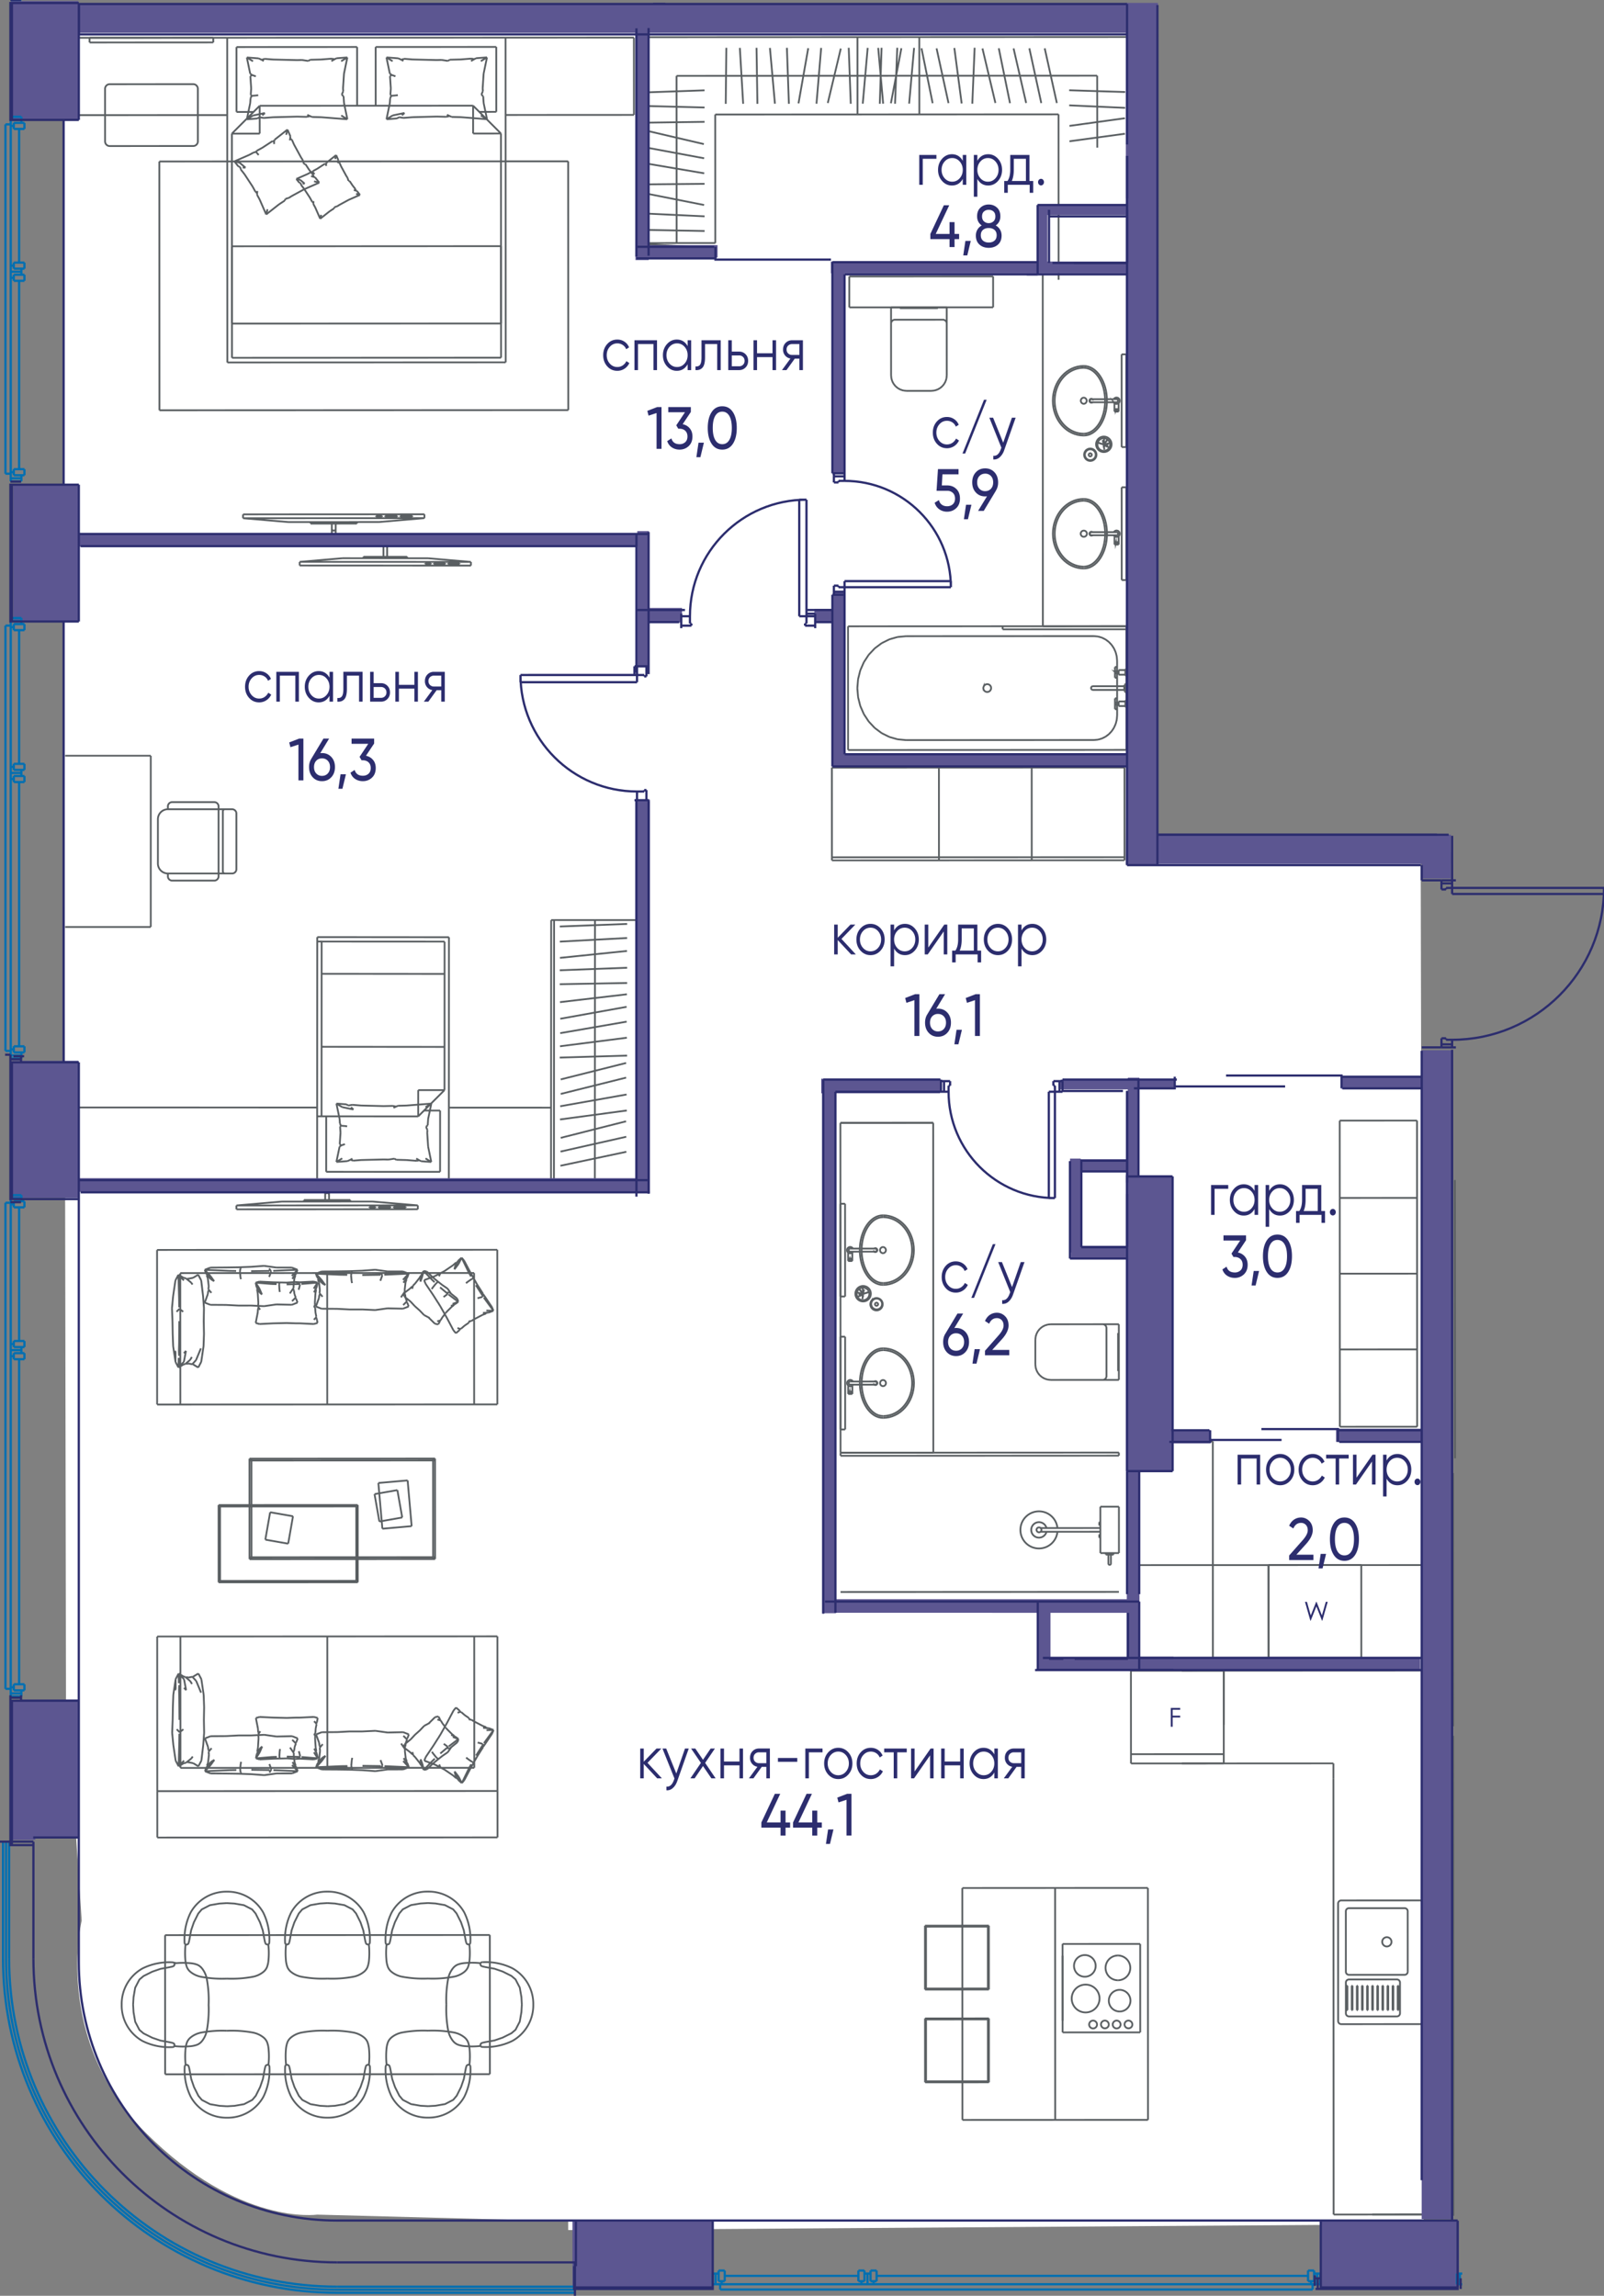 <svg version="1.1" xmlns="http://www.w3.org/2000/svg" xmlns:xlink="http://www.w3.org/1999/xlink" viewBox="0 0.125 179.759 257.319"><rect x="0" y="0.125" width="179.759" height="257.319" fill="#808080" stroke="none"/><g data-name="Layer 2"><path d="m159.217 96.622.328 152.8-95.869.655v-.986l-28.138-.743s-8.732 1.299-19.202-9.171-7.18-23.783-7.18-23.783l-1.487-22.249H7.4l-.327-190.1 119.426.654-.327 93.25 33.046-.327Z" fill="#fff"></path><path fill="none" stroke="#5a5f62" stroke-miterlimit="10" stroke-width=".2" d="m128.643 211.731.011 25.996m-10.409-25.992.011 25.996m10.387-26-10.398.004m10.409 25.992-10.398.004m-14.596-21.772.003 7.163m0 0 7.163-.003m0 0-.003-7.163m0 0-7.163.003m0 0 .003 7.163m0 0 7.163-.003m0 0-.003-7.163m0 0-7.163.003m.116.115.003 6.932m0 0 6.932-.003m-.001 0-.002-6.932m0 0-6.932.003m-.111 10.283.003 7.163m0 0 7.163-.003m-.001 0-.002-7.163m0 0-7.163.003m0 0 .003 7.163m0 0 7.163-.003m-.001 0-.002-7.163m0 0-7.163.003m.115.115.003 6.933m0 0 6.932-.003m0 0-.003-6.933m0 .001-6.932.002M17.868 46.11l-.012-27.885M63.688 46.09l-45.82.02m45.808-27.905.012 27.885M17.856 18.225l45.82-.02m-51.902-8.123.002 5.893m.52.519 9.359-.004m.519-.52-.002-5.892m-.52-.52-9.359.004m-.517 6.413c0 .287.233.52.52.52m9.359-.005a.52.52 0 0 0 .52-.52m-.003-5.892a.52.52 0 0 0-.52-.52m-9.359.004a.52.52 0 0 0-.52.52m106.483 227.649-10.398.004m10.387-26 .011 25.996m-10.409-25.991 10.398-.005m-10.387 26-.011-25.995M53.021 11.97l.694.694m0 0 1.906-.001m-.001 0-.002-7.279m0 0L42.1 5.39m0 0 .003 6.586m0 0 10.918-.005m-12.998.005-.003-6.585m0-.001-13.517.007m0 0 .003 7.278m0 0h1.906m0 0 .693-.694m0 0 10.918-.005m1.052 28.249 15.078-.007m0 0-.011-25.129m0 0-3.121-3.118m0-.001-11.958.006m15.079 3.113-3.12.001m-.001-3.12.001 3.12m-11.959-3.114-11.958.005m0 0-3.118 3.12m0 .001.01 25.13m.001-.001 15.077-.006M25.987 15.102l3.12-.001m-.002-3.12.001 3.12m-3.628 25.65 31.195-.013m0 0-.016-36.394m0 0-31.195.013m0 0 .016 36.394M35.78 20.599l-.47-.596m-.113.45.582.146m-1.852-2.539-.185-.281m.905 1.38-.412-.628m-1.583 3.592 1.45-.79m-.001.001 1.678-.735m-2.037-2.82-.79-1.45m-.404-.923-.33-.754m-.001 0-.146.582m.881 1.096-.241-.552m-.494-1.126-1.44 1.132m-1.976 6.155.296.543m0 0 .735 1.679m0-.001.146-.582m2.399-1.275.275-.18m-2.82 2.037 1.44-1.132m0 0 .637-.418m-5.639-4.397.452.575m.131-.428-.583-.147m.726.923.407.517m0 0 .905 1.38m.105-3.808-.465.253m0 0-1.678.735m4.273-2.275-1.146.751m1.38-.905-.063.188m-1.836 1.404.113.121m-.113-.121-.182-.232m0 0-.283.081m-1.56 1.135.66.559m.795 2.114.317.582m.213-.083-.037.407m-1.288-3.02-.318-.02m-.281-.057.082.294m1.629 2.479.192.152m-2.095-2.979.192.054m5.079 3.572.384-.11m-.468.306.084-.196m.525-6.744.03-.264m-.07.452.04-.189m.192.109-.192-.109m1.538 2.821-.13-.43m.309.47-.179-.04m1.054 1.258-.463-.59m.663.845-.156-.054m0 .001-.293-.086m.293.086-.043-.202m-4.568-3.81.171.034m-1.96 1.068.643-.351m-.701.455.058-.105m1.966-.767-.006-.3m5.066 4.627-.47-.596m-.113.45.582.146m-1.852-2.539-.185-.281m.905 1.38-.412-.628m-1.583 3.592 1.45-.79m-.001.001 1.678-.735m-2.037-2.82-.79-1.45m-.404-.923-.33-.754m-.001 0-.146.582m.881 1.096-.241-.552m-.494-1.126-1.44 1.132m-1.976 6.155.296.543m0 0 .735 1.679m0-.001.146-.582m2.399-1.275.275-.18m-2.82 2.037 1.44-1.132m0 0 .637-.418m-5.639-4.397.452.575m.131-.428-.583-.147m.726.923.407.517m0 0 .905 1.38m.105-3.808-.465.253m0 0-1.678.735m4.273-2.275-1.146.751m1.38-.905-.063.188m-1.836 1.404.113.121m-.113-.121-.182-.232m0 0-.283.081m-1.56 1.135.66.559m.795 2.114.317.582m.213-.083-.037.407m-1.288-3.02-.318-.02m-.281-.057.082.294m1.629 2.479.192.152m-2.095-2.979.192.054m5.079 3.572.384-.11m-.468.306.084-.196m.525-6.744.03-.264m-.07.452.04-.189m.192.109-.192-.109m1.538 2.821-.13-.43m.309.47-.179-.04m1.054 1.258-.463-.59m.663.845-.156-.054m0 .001-.293-.086m.293.086-.043-.202m-4.568-3.81.171.034m-1.96 1.068.643-.351m-.701.455.058-.105m1.966-.767-.006-.3m9.63 5.998-.351-.447m-.086.337.437.11m-1.389-1.903-.139-.212m.679 1.035-.309-.47m-1.187 2.693 1.087-.592m0 0 1.258-.55m-1.528-2.116-.592-1.087m-.304-.692-.247-.566m0 0-.11.437m.661.821-.18-.413m-.371-.845-1.08.85m-1.483 4.615.223.408m0 0 .551 1.259m0 0 .11-.438m1.799-.955.206-.136m-2.115 1.529 1.08-.85m0 0 .478-.313m-4.229-3.298.338.43m.099-.321-.437-.109m.544.692.305.388m0 0 .679 1.035m.079-2.856-.349.19m0 0-1.258.551m3.204-1.706-.859.563m1.035-.678-.047.14m-1.378 1.053.085.091m-.085-.091-.136-.174m0 .001-.212.06m-1.17.85.495.42m.595 1.586.239.437m.159-.063-.027.305m-.966-2.265-.238-.015m-.212-.042.062.22m1.222 1.86.143.113m-1.571-2.234.144.04m3.81 2.68.288-.083m-.351.23.063-.147m.394-5.059.022-.197m-.053.339.03-.142m.145.082-.144-.082m1.153 2.117-.097-.323m.231.353-.134-.03m.791.942-.348-.442m.498.633-.118-.04m0 0-.22-.064m.22.064-.032-.15m-3.426-2.858.129.025m-1.47.8.482-.262m-.526.342.044-.08m1.474-.575-.004-.225m3.798 3.47-.351-.447m-.086.337.437.11m-1.389-1.903-.139-.212m.679 1.035-.309-.47m-1.187 2.693 1.087-.592m0 0 1.258-.55m-1.528-2.116-.592-1.087m-.304-.692-.247-.566m0 0-.11.437m.661.821-.18-.413m-.371-.845-1.08.85m-1.483 4.615.223.408m0 0 .551 1.259m0 0 .11-.438m1.799-.955.206-.136m-2.115 1.529 1.08-.85m0 0 .478-.313m-4.229-3.298.338.43m.099-.321-.437-.109m.544.692.305.388m0 0 .679 1.035m.079-2.856-.349.19m0 0-1.258.551m3.204-1.706-.859.563m1.035-.678-.047.14m-1.378 1.053.085.091m-.085-.091-.136-.174m0 .001-.212.06m-1.17.85.495.42m.595 1.586.239.437m.159-.063-.027.305m-.966-2.265-.238-.015m-.212-.042.062.22m1.222 1.86.143.113m-1.571-2.234.144.04m3.81 2.68.288-.083m-.351.23.063-.147m.394-5.059.022-.197m-.053.339.03-.142m.145.082-.144-.082m1.153 2.117-.097-.323m.231.353-.134-.03m.791.942-.348-.442m.498.633-.118-.04m0 0-.22-.064m.22.064-.032-.15m-3.426-2.858.129.025m-1.47.8.482-.262m-.526.342.044-.08m1.474-.575-.004-.225m2.381-11.939-1.222.097m.532.328.69-.425m-5.085.288-.547.014m2.679-.069-1.219.031m3.688 3.203.109-1.65m0 .001.375-1.818m-5.632.302-2.68-.066M28.99 6.67l-1.328-.104m0 0 .691.425m2.263-.194-.97-.076m-1.984-.155.378 1.817m6.932 4.855 1.005.025m0 0 2.953.23m0 .001-.69-.425m.225-2.713-.022-.328m.487 3.466-.377-1.818m0 0-.05-.76m-10.838 2.582 1.178-.093m-.487-.332-.69.425m1.891-.149 1.062-.084m0 0 2.679-.068m-5.222-2.045-.035.529m0-.001-.376 1.818m.393-4.834.092 1.368m-.11-1.649.21.151m.424 2.296.264-.035m-.264.035-.475.037m.001 0-.124.285m.28 1.921 1.33-.28m3.612.404 1.076.026m.061-.225.537.24m-5.285-.445-.294.263m-.313.212.477.081m4.817-.126.372-.086m-5.903.268.236-.137m9.22-2.526.166-.386m.037.56-.203-.174M29.333 6.83l-.343-.16m.572.292-.23-.132m.313-.11-.312.11m5.217.128-.708-.11m.913-.023-.205.133m2.634-.259-1.21.095m1.731-.136-.205.107m0 0-.363.208m.363-.208-.316-.066m-9.126 1.965.191-.13m-.147 2.23.048-.732m.05.835-.098-.103m.57-2.08-.423-.15m10.678-1.973-1.222.097m.532.328.69-.425m-5.085.288-.547.014m2.679-.069-1.219.031m3.688 3.203.109-1.65m0 .001.375-1.818m-5.632.302-2.68-.066M28.99 6.67l-1.328-.104m0 0 .691.425m2.263-.194-.97-.076m-1.984-.155.378 1.817m6.932 4.855 1.005.025m0 0 2.953.23m0 .001-.69-.425m.225-2.713-.022-.328m.487 3.466-.377-1.818m0 0-.05-.76m-10.838 2.582 1.178-.093m-.487-.332-.69.425m1.891-.149 1.062-.084m0 0 2.679-.068m-5.222-2.045-.035.529m0-.001-.376 1.818m.393-4.834.092 1.368m-.11-1.649.21.151m.424 2.296.264-.035m-.264.035-.475.037m.001 0-.124.285m.28 1.921 1.33-.28m3.612.404 1.076.026m.061-.225.537.24m-5.285-.445-.294.263m-.313.212.477.081m4.817-.126.372-.086m-5.903.268.236-.137m9.22-2.526.166-.386m.037.56-.203-.174M29.333 6.83l-.343-.16m.572.292-.23-.132m.313-.11-.312.11m5.217.128-.708-.11m.913-.023-.205.133m2.634-.259-1.21.095m1.731-.136-.205.107m0 0-.363.208m.363-.208-.316-.066m-9.126 1.965.191-.13m-.147 2.23.048-.732m.05.835-.098-.103m.57-2.08-.423-.15m26.327-1.979-1.222.096m.532.329.69-.425m-5.086.287-.547.014m2.68-.068-1.22.03m3.688 3.202.109-1.648m0 0 .376-1.817m-5.633.301-2.679-.066m-1.626-.127-1.327-.104m-.001.001.691.424m2.263-.194-.97-.076M43.31 6.56l.378 1.817m6.932 4.855 1.005.024m0 0 2.954.23m0 .001-.69-.425m.224-2.712-.022-.33m.488 3.467L54.2 11.67m.001 0-.05-.761m-10.837 2.583 1.178-.093m-.488-.333-.69.426m1.892-.15 1.061-.083m0 0 2.68-.069m-5.223-2.045-.034.53m0-.001-.376 1.818m.393-4.835.091 1.368m-.11-1.648.21.15m.425 2.297.263-.035m-.263.035-.475.037m0-.001-.124.285m.28 1.921 1.331-.28m3.611.404 1.076.027m.062-.226.536.24m-5.285-.444-.293.262m-.314.213.478.08m4.816-.125.372-.087m-5.902.269.236-.137m9.219-2.527.166-.386m.037.56-.203-.174m-8.966-3.912-.343-.16m.572.292-.229-.132m.313-.109-.313.11m5.217.128-.707-.11m.912-.023-.205.133m2.634-.26-1.21.096m1.732-.137-.206.107m0 0-.363.208m.363-.208-.316-.066m-9.125 1.965.19-.13m-.147 2.23.048-.732m.05.835-.098-.103m.57-2.08-.422-.15m10.678-1.972-1.222.096m.532.329.69-.425m-5.086.287-.547.014m2.68-.068-1.22.03m3.688 3.202.109-1.648m0 0 .376-1.817m-5.633.301-2.679-.066m-1.626-.127-1.327-.104m-.001.001.691.424m2.263-.194-.97-.076M43.31 6.56l.378 1.817m6.932 4.855 1.005.024m0 0 2.954.23m0 .001-.69-.425m.224-2.712-.022-.33m.488 3.467L54.2 11.67m.001 0-.05-.761m-10.837 2.583 1.178-.093m-.488-.333-.69.426m1.892-.15 1.061-.083m0 0 2.68-.069m-5.223-2.045-.034.53m0-.001-.376 1.818m.393-4.835.091 1.368m-.11-1.648.21.15m.425 2.297.263-.035m-.263.035-.475.037m0-.001-.124.285m.28 1.921 1.331-.28m3.611.404 1.076.027m.062-.226.536.24m-5.285-.444-.293.262m-.314.213.478.08m4.816-.125.372-.087m-5.902.269.236-.137m9.219-2.527.166-.386m.037.56-.203-.174m-8.966-3.912-.343-.16m.572.292-.229-.132m.313-.109-.313.11m5.217.128-.707-.11m.912-.023-.205.133m2.634-.26-1.21.096m1.732-.137-.206.107m0 0-.363.208m.363-.208-.316-.066m-9.125 1.965.19-.13m-.147 2.23.048-.732m.05.835-.098-.103m.57-2.08-.422-.15m27.147 4.476-14.384.006m-.001.001-.003-8.666m0 0 14.384-.006m0 0 .004 8.665m33.552 149.94-.015-36.96m0-.001-10.399.005m0 0 .015 36.96m0 0 10.399-.004M96.096 4.286l.004 8.665m0 0 22.53-.01m0 0 .007 18.544m8.653-27.212-31.194.013m.002 4.332 26.862-.011m0 0 .01 8.07m-3.146-6.435 6.274.197m-6.272 1.493 6.271.282m-6.244 2.021 6.219-.858m-6.219 2.585 6.22-.846m-27.099-3.372-.553-6.253m1.885 6.262.249-6.273m1.331 6.262.555-6.253m2.079 6.202-1.247-6.152m3.025 6.142-1.337-6.133m2.812 6.177-.82-6.223m2.013 6.247.26-6.272m2.327 6.189-1.449-6.108m3.086 6.129-1.257-6.15M115 11.67l-1.41-6.118m3.106 6.125-1.336-6.134m3.08 6.131-1.358-6.129M71.487 4.296l31.541-.013M71.498 27.37l-.011-23.074m8.677 23.07-8.666.004m8.658-14.412.008 14.408m22.868-14.418-22.876.01m22.872-8.675.004 8.665m-.002-4.332-27.209.011m0 0 .01 18.741m3.128-17.118-6.274.22m6.275 1.703-6.275-.16m6.277 1.769-6.277.088m6.195 2.403-6.112-1.427m6.142 3.019-6.17-1.146m6.18 2.831-6.189-1.05m6.234 2.23-6.277.057m6.218 2.315-6.158-1.22m6.215 2.491-6.27-.297m6.274 1.941-6.276-.119m6.273 1.957-6.269-.328M99.843 11.7l1.175-6.167m-2.421 6.221.2-6.274m-2.109 6.265.553-6.253m-1.896 6.263-.228-6.273m-2.347 6.19 1.457-6.105m-2.724 6.181.525-6.255m-2.541 6.219 1.09-6.182m-2.167 6.229-.222-6.274m-1.342 6.264-.56-6.253m-1.404 6.266-.098-6.277m-1.498 6.272-.372-6.266m-1.581 6.272.068-6.277M34.802 58.813v-.173m5.199.17-5.199.003m5.199-.176v.174m-5.199-.171 5.2-.003m-2.816 1.345v-1.17m.433 1.169h-.433m.433-1.169v1.17m-.434-1.17h.434m-.476 1.343v-.173m.519.173h-.52m.52-.174v.174m-.52-.173h.52M27.237 58.21v-.434m5.083.864-5.083-.43m15.247.426-10.165.005m15.247-.441-5.082.436m5.082-.868v.433m-20.329-.425 20.33-.008m-1.356.173-1.355.001m0 0v.108m0 0h1.355m0 0v-.108m-1.694 0h-1.355m0 .001v.108m0 0h1.355m0-.001v-.108m-1.694.001h-.678m0 0v.109m0 0h.678m0-.001v-.108m-15.586.267 20.33-.01m-10.381 1.197a.217.217 0 0 0 .433 0M8.482 13.03l16.984-.007m0 0-.004-8.666m0 0-16.984.007m0 0 .004 8.666M19.54 229.459l-.009.015m-.011.02.011-.02m-.034.046a.11.11 0 0 0 .023-.026m-.106.066a.228.228 0 0 0 .083-.04m-.186.052a.44.44 0 0 0 .103-.012m-3.439-.67a6.74 6.74 0 0 0 3.336.682m-5.675-4.749a4.574 4.574 0 0 0 2.34 4.067m-.004-8.137a4.574 4.574 0 0 0-2.336 4.069m5.671-4.754a6.74 6.74 0 0 0-3.335.685m3.438-.673a.46.46 0 0 0-.103-.012m.186.052a.229.229 0 0 0-.083-.04m.106.066a.11.11 0 0 0-.023-.026m.034.045-.011-.019m.011.019.01.016m1.72-.022a8.92 8.92 0 0 0-1.72.022m2.556.15a2.947 2.947 0 0 0-.836-.172m1.383.592a1.392 1.392 0 0 0-.547-.42m1.079 1.576a2.718 2.718 0 0 0-.532-1.156m.74 4.067a12.931 12.931 0 0 0-.208-2.91m.208 2.91v.001m-.205 2.911c.177-.96.246-1.936.204-2.911m-.735 4.067c.266-.338.448-.735.53-1.157m-1.077 1.577c.215-.092.403-.236.547-.42m-1.384.594c.287-.017.568-.076.837-.174m-2.557.153a8.92 8.92 0 0 0 1.72.02m-1.92-.381-.35-.076-1.01-.184-.912-.314-.98-.489-.461-.39-.476-.917-.184-1.064-.05-.841m4.42-4.281-.351.076-1.01.185-.91.315-.98.49-.462.39-.475.918-.183 1.064-.05.841m4.421-4.279.102-.044.08-.075.04-.115-.001-.076-.021-.051m-.197 8.917.103.043.08.076.04.115-.001.076-.021.05m1.251 2.134.015-.01m-.015.01-.02.012m.001 0a.11.11 0 0 0-.026.023m0 0a.228.228 0 0 0-.04.082m0 0a.46.46 0 0 0-.012.103m0 0a6.74 6.74 0 0 0 .684 3.335m0 0a4.574 4.574 0 0 0 4.07 2.337m-.001 0h.001m.001 0a4.574 4.574 0 0 0 4.067-2.34m0 0a6.74 6.74 0 0 0 .681-3.336m0 0a.46.46 0 0 0-.012-.103m0 0a.228.228 0 0 0-.04-.082m0 0a.11.11 0 0 0-.026-.023m0 0-.02-.012m-.015-.01.016.01m-.016-.01c.063-.571.07-1.147.02-1.72m.001 0a2.947 2.947 0 0 0-.173-.836m0 0a1.392 1.392 0 0 0-.42-.547m-.001 0a2.718 2.718 0 0 0-1.156-.53m0 0a12.931 12.931 0 0 0-2.91-.205m-.001 0h-.001"></path><path d="M25.444 227.74a12.93 12.93 0 0 0-2.91.207m0 0a2.718 2.718 0 0 0-1.156.532m0 0a1.392 1.392 0 0 0-.42.547m0 0a2.95 2.95 0 0 0-.173.836" fill="none" stroke="#5a5f62" stroke-miterlimit="10" stroke-width=".2"></path><path d="M20.785 229.862a8.921 8.921 0 0 0 .022 1.72m.361.2.077.352.184 1.009.315.911.49.98.39.46.918.476 1.064.183.842.05m4.277-4.425-.077.352-.183 1.01-.315.911-.488.98-.39.461-.918.476-1.064.185-.841.05m4.276-4.425.043-.102.075-.08.116-.04.076.001.05.022m-8.917.203-.043-.102-.075-.08-.116-.04-.076.001-.05.021m11.24.005.016-.01m-.016.01-.019.012m.001 0a.11.11 0 0 0-.027.023m0 0a.228.228 0 0 0-.04.082m0 0a.46.46 0 0 0-.012.103m0 0a6.74 6.74 0 0 0 .685 3.336m0 0a4.574 4.574 0 0 0 4.069 2.336m0 0h.001m0 0a4.574 4.574 0 0 0 4.067-2.34m0 0a6.74 6.74 0 0 0 .682-3.336m0 0a.46.46 0 0 0-.012-.103m0 0a.228.228 0 0 0-.04-.082m0 0a.11.11 0 0 0-.026-.023m0 0-.02-.012m-.015-.009.016.01m-.016-.01c.062-.572.07-1.148.02-1.72m.001 0a2.947 2.947 0 0 0-.174-.837m.001 0a1.392 1.392 0 0 0-.421-.546m0-.001a2.718 2.718 0 0 0-1.157-.53m0 0a12.931 12.931 0 0 0-2.91-.205m0 0h-.001m-.001 0a12.93 12.93 0 0 0-2.91.207m0 0a2.718 2.718 0 0 0-1.156.532m0 0a1.392 1.392 0 0 0-.42.547m.001 0c-.098.27-.156.55-.173.837m0 0a8.921 8.921 0 0 0 .022 1.72m.361.199.076.352.185 1.009.315.911.49.98.39.461.918.475 1.064.184.841.048m4.277-4.423-.076.351-.184 1.01-.314.911-.488.98-.39.462-.918.475-1.064.185-.841.05m4.275-4.424.044-.103.075-.08.115-.04.076.002.05.02m-8.916.204-.043-.102-.076-.08-.115-.04-.076.002-.05.02m11.248.005.016-.01m-.016.01-.019.012m0 0a.11.11 0 0 0-.026.023m0 0a.228.228 0 0 0-.04.082m0 .001a.46.46 0 0 0-.012.103m0 0a6.74 6.74 0 0 0 .684 3.335m0 0a4.574 4.574 0 0 0 4.07 2.336m0 0h.001m0 0a4.574 4.574 0 0 0 4.067-2.34m0 0a6.74 6.74 0 0 0 .682-3.335m0 0a.46.46 0 0 0-.012-.104m0 0a.228.228 0 0 0-.04-.082m0 0a.11.11 0 0 0-.026-.023m0 0-.02-.011m-.015-.01.015.01m-.015-.01a8.907 8.907 0 0 0 .02-1.72m0 0a2.947 2.947 0 0 0-.173-.836m0 0a1.392 1.392 0 0 0-.42-.547m0 0a2.718 2.718 0 0 0-1.157-.531m0 0a12.931 12.931 0 0 0-2.91-.205m0 0h-.002m0 0a12.93 12.93 0 0 0-2.91.208m0 0a2.718 2.718 0 0 0-1.156.531m.001.001a1.392 1.392 0 0 0-.42.546m0 0c-.099.27-.157.551-.173.837m0 0a8.921 8.921 0 0 0 .022 1.72m.361.199.076.352.185 1.01.315.91.49.98.39.461.918.475 1.064.184.841.049m4.277-4.424-.076.351-.184 1.01-.314.911-.489.98-.39.462-.917.476-1.064.184-.842.05m4.276-4.424.043-.102.075-.08.116-.041.076.002.05.02m-8.916.204-.044-.102-.075-.08-.116-.04-.076.002-.05.02m-22.536-13.516-.015-.01m-.019-.011.019.012m-.045-.035a.11.11 0 0 0 .026.023m-.066-.105c.007.03.02.058.04.082m-.053-.185c0 .034.005.07.013.103m.669-3.439a6.74 6.74 0 0 0-.681 3.336m4.749-5.676a4.574 4.574 0 0 0-4.068 2.34m8.138-.003a4.574 4.574 0 0 0-4.07-2.337m4.754 5.672a6.74 6.74 0 0 0-.684-3.335m.672 3.438a.46.46 0 0 0 .012-.103m-.052.185a.228.228 0 0 0 .04-.082m-.066.105a.11.11 0 0 0 .026-.023m-.045.035.02-.012m-.02.012-.016.01m.023 1.719a8.921 8.921 0 0 0-.023-1.72m-.151 2.557c.099-.27.157-.55.174-.837m-.593 1.384c.184-.144.328-.332.42-.547m-1.576 1.079a2.718 2.718 0 0 0 1.156-.532m-4.066.739a12.93 12.93 0 0 0 2.91-.207m-2.91.207h-.002m-2.91-.205c.96.178 1.936.247 2.91.205m-4.066-.735c.338.265.734.447 1.156.53m-1.577-1.077a1.4 1.4 0 0 0 .42.546m-.593-1.383c.017.286.075.568.173.837m-.153-2.557a8.921 8.921 0 0 0-.02 1.72m.381-1.92.076-.351.184-1.01.314-.911.489-.98.39-.462.917-.475 1.064-.185.842-.05m4.28 4.421-.076-.352-.184-1.009-.316-.911-.489-.98-.39-.461-.918-.475-1.064-.184-.842-.048m4.279 4.42.044.102.075.08.116.04.076-.002.05-.02m-8.917-.197-.043.103-.075.08-.116.04-.076-.002-.05-.02m11.264-.005-.015-.01m-.019-.012.019.012m-.046-.035a.11.11 0 0 0 .027.023m-.067-.105c.008.03.022.058.04.082m-.052-.185a.5.5 0 0 0 .012.103m.67-3.439a6.74 6.74 0 0 0-.682 3.336m4.749-5.676a4.574 4.574 0 0 0-4.067 2.34m4.067-2.34h.001m4.07 2.337a4.574 4.574 0 0 0-4.07-2.337m4.754 5.672a6.74 6.74 0 0 0-.684-3.335m.672 3.438a.46.46 0 0 0 .012-.103m-.052.185a.228.228 0 0 0 .04-.082m-.066.105a.11.11 0 0 0 .026-.023m-.045.035.019-.012m-.019.012-.016.01m.022 1.72a8.921 8.921 0 0 0-.022-1.72m-.15 2.556c.098-.269.156-.55.172-.836m-.592 1.383c.183-.144.328-.332.42-.547m-1.576 1.079a2.718 2.718 0 0 0 1.156-.532m-4.066.739a12.93 12.93 0 0 0 2.91-.207m-2.91.207h-.002m-2.91-.205c.96.178 1.935.247 2.91.205m-4.067-.735c.338.266.735.447 1.157.53m-1.578-1.077c.093.214.238.402.421.547m-.593-1.383c.016.285.075.567.173.836m-.153-2.556a8.921 8.921 0 0 0-.02 1.72m.381-1.92.076-.352.184-1.01.314-.911.489-.98.39-.461.917-.476 1.064-.185.842-.05m4.28 4.421-.076-.352-.185-1.009-.315-.911-.49-.98-.39-.46-.918-.476-1.064-.183-.841-.05m4.279 4.421.044.102.075.08.116.04.076-.001.05-.021m-8.917-.196-.043.102-.075.08-.116.04-.076-.001-.05-.022m11.264-.004-.016-.01m-.019-.011.02.011m-.046-.034a.11.11 0 0 0 .026.023m-.066-.106c.008.03.022.058.04.083m-.052-.186c0 .035.004.07.012.103m.67-3.439a6.74 6.74 0 0 0-.682 3.336m4.749-5.675a4.574 4.574 0 0 0-4.067 2.34m4.067-2.34h.001m4.07 2.336a4.574 4.574 0 0 0-4.07-2.336m4.754 5.671a6.74 6.74 0 0 0-.685-3.335m.673 3.438a.46.46 0 0 0 .012-.103m-.052.186a.228.228 0 0 0 .04-.083m-.066.106a.11.11 0 0 0 .026-.023m-.045.034.019-.011m-.019.011-.016.01m.022 1.72a8.921 8.921 0 0 0-.022-1.72m-.151 2.557a2.93 2.93 0 0 0 .173-.837m-.593 1.383c.184-.144.329-.332.42-.547m-1.575 1.079a2.718 2.718 0 0 0 1.156-.532m-4.067.739a12.93 12.93 0 0 0 2.91-.207m-2.91.207h-.001m-2.91-.205c.959.178 1.935.247 2.91.205m-4.067-.735c.338.266.735.448 1.157.53m-1.577-1.077c.092.215.236.403.42.547m-.594-1.383c.017.285.076.567.174.836m-.153-2.556a8.921 8.921 0 0 0-.02 1.72m.381-1.92.076-.352.184-1.009.314-.912.489-.98.39-.461.917-.476 1.064-.184.841-.05m4.281 4.42-.076-.351-.185-1.01-.315-.91-.49-.98-.39-.462-.918-.475-1.064-.183-.841-.05" fill="none" stroke="#5a5f62" stroke-miterlimit="10" stroke-width=".2"></path><path fill="none" stroke="#5a5f62" stroke-miterlimit="10" stroke-width=".2" d="m52.24 217.843.044.102.075.08.115.04.076-.001.051-.021m-8.917-.196-.044.102-.075.08-.115.04-.076-.001-.05-.021m10.549 11.413-.01-.016m.01.016.012.019m0 0a.11.11 0 0 0 .023.026m0 0a.229.229 0 0 0 .082.04m0 0a.46.46 0 0 0 .103.012m0 0a6.74 6.74 0 0 0 3.335-.684m0 0a4.574 4.574 0 0 0 2.337-4.07m0-.001a4.574 4.574 0 0 0-2.34-4.067m0 0a6.74 6.74 0 0 0-3.336-.682"></path><path d="M54.09 220.053a.461.461 0 0 0-.104.013m0 0a.228.228 0 0 0-.082.04m0-.001a.11.11 0 0 0-.023.027m-.001 0-.01.019m-.01.015.01-.015m-.01.015a8.92 8.92 0 0 0-1.72-.02m0 0a2.947 2.947 0 0 0-.837.173m0 0a1.392 1.392 0 0 0-.547.42m0 .001a2.718 2.718 0 0 0-.53 1.156m0 0a12.93 12.93 0 0 0-.205 2.91m0 .002c-.04.974.029 1.95.207 2.91m0 0c.083.422.266.818.532 1.156m0 0c.144.184.332.328.547.42m0 0c.269.098.55.156.836.172m0 0a8.92 8.92 0 0 0 1.72-.022m.2-.361.352-.076 1.009-.185.911-.315.98-.49.46-.39.476-.918.183-1.064.05-.841m-4.424-4.277.35.076 1.01.184.912.314.98.489.461.39.476.917.185 1.064.05.842m-4.424-4.276-.103-.043-.08-.075-.04-.116.001-.076.022-.05m.203 8.916-.102.044-.08.075-.04.116.001.076.022.05M34.06 134.8l5.2-.002m0 0v-.173m0 0-5.2.002m0 0v.173m2.383-.174h.434m0 0v-1.17m-.001 0h-.433m0 0v1.17m-.043-1.17h.52m0 0v-.174m0 0h-.52m0 .001v.173m-9.904 2.214 20.33-.009m-.001 0v-.433m0 0-5.083-.431m0 0-10.164.004m0 0-5.082.436m0 0v.433m18.974-.182-1.355.001m0 0v-.108m-.001-.001h1.356m0 0v.108m-1.694.002H42.42m0 0v-.109m0 0h1.356m0-.001v.11m-1.694 0h-.678m0 0v-.108m0 0h.678m0 0v.108m-15.586-.253 20.329-.01m-9.949-1.187a.217.217 0 0 0-.433 0m19.301 49.493-38.127.016m0 .001.008 17.33m0 0 38.127-.017m0 0-.008-17.33m-2.599.001.006 14.73m-32.934-14.716.006 14.73m32.928-.013-32.928.014m16.457-14.738.007 14.73m14.419-6.758.407.356m-.683-.026.276-.33m1.753 1.381.197.134m-.966-.656.44.298m-2.43.558.73-1.385m-1.456 2.673.725-1.288m2.957-.2 1.035.54m.673.254.55.206m-.001 0-.792.022m-.43-.482.402.151m.82.309-1.073 1.476m-5.08 2.623-.389-.203m0 0-1.222-.46m.001 0 .159-.4m.874-1.299-.874 1.299m4.048 2.915-.393-.343m.036-.366.357.709m-.631-.55-.353-.309m0 0-.967-.656m3.001-.591-.259.462m0 0-.791 1.644m2.333-4.239-.736 1.155m-.923.38-.19-.156m.19.156.476.326M51.4 199.27l-.453-.595m-1.141-.211-.416-.217m1.974 1.389-.343-.611m0 0-.018-.058m-.056-.292.074.35m.239.427-.134-.023m-1.892-1.539.05.18m.106.177-.106-.177m-.185-3.12.104-.137m-.62.952.516-.815m.056-.074.014-.037m0 .001.205-.324m5.39-.694-.628-.036m-1.598-.956.321.064m-1.172-.874.403.352m-.555-.366-.255.09m.255-.09.152.014m-.089-.008-.085-.143m3.641 2.559.16-.4m-.781-.219-.04-.09m.661.709-.875 1.299m-.137.216-.653 1.033m.791-1.249-.13.169m-.065-.309.081.223m-2.409 4.169.276-.33m0 0 .73-1.385m.357-.634.369-.654m-.424.752-.302.536m1.379-2.321.024-.133m-1.102 1.843.057-.024m-.214-.028.157.052m.001.075.026-.087m-3.931.486.17.018m3.296-5.298-.096-.177m1.004 2.762.55.155m-2.978-4.074.407.356m-.683-.026.276-.33m1.753 1.381.197.134m-.966-.656.44.298m-2.43.558.73-1.385m-1.456 2.673.725-1.288m2.957-.2 1.035.54m.673.254.55.206m-.001 0-.792.022m-.43-.482.402.151m.82.309-1.073 1.476m-5.08 2.623-.389-.203m0 0-1.222-.46m.001 0 .159-.4m.874-1.299-.874 1.299m4.048 2.915-.393-.343m.036-.366.357.709m-.631-.55-.353-.309m0 0-.967-.656m3.001-.591-.259.462m0 0-.791 1.644m2.333-4.239-.736 1.155m-.923.38-.19-.156m.19.156.476.326M51.4 199.27l-.453-.595m-1.141-.211-.416-.217m1.974 1.389-.343-.611m0 0-.018-.058m-.056-.292.074.35m.239.427-.134-.023m-1.892-1.539.05.18m.106.177-.106-.177m-.185-3.12.104-.137m-.62.952.516-.815m.056-.074.014-.037m0 .001.205-.324m5.39-.694-.628-.036m-1.598-.956.321.064m-1.172-.874.403.352m-.555-.366-.255.09m.255-.09.152.014m-.089-.008-.085-.143m3.641 2.559.16-.4m-.781-.219-.04-.09m.661.709-.875 1.299m-.137.216-.653 1.033m.791-1.249-.13.169m-.065-.309.081.223m-2.409 4.169.276-.33m0 0 .73-1.385m.357-.634.369-.654m-.424.752-.302.536m1.379-2.321.024-.133m-1.102 1.843.057-.024m-.214-.028.157.052m.001.075.026-.087m-3.931.486.17.018m3.296-5.298-.096-.177m1.004 2.762.55.155m-34.404-7.25-.059 1.229m0 0 .077-.174m2.872 8.068-.335.637m.54-2.378.101-1.373m0 0-.027-1.449m-.074 2.822-.205 1.74m-1.443.19.527.1m0 .001.58.347m.332-9.761.258 1.74m0 0 .05 1.373m-.644-3.75.336.637m.309 3.114-.026 1.447m-.619-5.198-.58.347m-.09.018.425.464m-1.885 5.916-.008.928m0 0-.073 2.726m0 0 .607-.638m.396.209.105-.02m-1.108.449.58-.348m.001 0 .243-.047m-.828-10.003.03 1.087m.577-.451-.607-.636m.048 1.746.027.98m0-.001.022 2.474m1.206-4.351-.553-.469m0 .001-.17-.033m.001 0-.581-.347m2.517 2.142-.547-1.314m-.425-.464-.437.084m.393.726-.198-.326m-.696-.212.237 1.23m.001-.001-.232-.27m-.54-.291-.025.442m.486 4.503-.414.33m1.299 2.951.166-.226m-.757.699.59-.473m.158-9.132.059-.052m-2.225 7.674.258 1.74m-.39-3.113.132 1.373m.258 1.74.336.638m-.67-5.199-.056 1.448m1.729 3.322-.064-.058m-.943-9.911-.336.637m-.306 3.113.05-1.372m-.074 2.821.024-1.448m.05-1.373.256-1.741m1.21-.234.234.045m-.234-.045-.046.043m-1.158 1.149-.064.27m.059-1.228.005.958m.45 4.984-.33-.33m-.12-4.654.013.097m-.018-1.055-.059 1.229m0 0 .077-.174m2.872 8.068-.335.637m.54-2.378.101-1.373m0 0-.027-1.449m-.074 2.822-.205 1.74m-1.443.19.527.1m0 .001.58.347m.332-9.761.258 1.74m0 0 .05 1.373m-.644-3.75.336.637m.309 3.114-.026 1.447m-.619-5.198-.58.347m-.09.018.425.464m-1.885 5.916-.008.928m0 0-.073 2.726m0 0 .607-.638m.396.209.105-.02m-1.108.449.58-.348m.001 0 .243-.047m-.828-10.003.03 1.087m.577-.451-.607-.636m.048 1.746.027.98m0-.001.022 2.474m1.206-4.351-.553-.469m0 .001-.17-.033m.001 0-.581-.347m2.517 2.142-.547-1.314m-.425-.464-.437.084m.393.726-.198-.326m-.696-.212.237 1.23m.001-.001-.232-.27m-.54-.291-.025.442m.486 4.503-.414.33m1.299 2.951.166-.226m-.757.699.59-.473m.158-9.132.059-.052m-2.225 7.674.258 1.74m-.39-3.113.132 1.373m.258 1.74.336.638m-.67-5.199-.056 1.448m1.729 3.322-.064-.058m-.943-9.911-.336.637m-.306 3.113.05-1.372m-.074 2.821.024-1.448m.05-1.373.256-1.741m1.21-.234.234.045m-.234-.045-.046.043m-1.158 1.149-.064.27m.059-1.228.005.958m.45 4.984-.33-.33m-.12-4.654.013.097m26.12 5.126-.144.4m-.494-.646.638.246m-.428 1.662-.02.179m-1.93-2.047 1.74-.04m.29 1.211-.045.398m-1.985-1.569-1.373-.192m-1.449.07 1.449-.07m3.303 2.239.101.875m.192.531.156.434m.001.001-.638-.698m.289-.268.115.317m.234.649-2.727-.123m-7.036-3.801 1.74-.013m-1.991 1.553-.038-.329m0 0-.349-.965m.001 0 .637-.246m4.561-.086h-1.445m-1.376.073 1.376-.073m-3.752 4.014.139-.385m.498-.313-.637.698m.223-.619.124-.347m0 0 .1-.875m3.072 1.705-.793.011m0 .001-2.726.124m7.252-.133-2.053-.028m-1.199-.643.053-.252m-.053.252-.054.627m-3.309-.521.418-.583m-.607-.56-.04-.352m-.001 0 .338-.393m-.606 2.201.523-.652m.393-.244-.393.244m-.389.483-.05-.065m10.019.18-.438-.58m.165-1.005-.435-.636m.658-.456-.143.395m.043-.499-.311-.305m.311.305.1.104m-.039-.041.1-.13m-2.233 3.533 1.741-.005m0 0 .637-.246m-.279-.595.046-.053m-3.517 1.09-1.449-.11m1.449.11 1.372-.192m-.574-.44-.225.333m-7.221-.138.637.245m1.742.012-1.742-.012m3.114.031-1.373-.019m1.373.019 1.448.051m-1.145-.108-.054-.08m-.054-.316.054.316m-3.615-2.527.082.125m9.409.102.128-.162m-2.783 1.519.225.609m2.951-3.491-.144.4m-.494-.646.638.246m-.428 1.662-.02.179m-1.93-2.047 1.74-.04m.29 1.211-.045.398m-1.985-1.569-1.373-.192m-1.449.07 1.449-.07m3.303 2.239.101.875m.192.531.156.434m.001.001-.638-.698m.289-.268.115.317m.234.649-2.727-.123m-7.036-3.801 1.74-.013m-1.991 1.553-.038-.329m0 0-.349-.965m.001 0 .637-.246m4.561-.086h-1.445m-1.376.073 1.376-.073m-3.752 4.014.139-.385m.498-.313-.637.698m.223-.619.124-.347m0 0 .1-.875m3.072 1.705-.793.011m0 .001-2.726.124m7.252-.133-2.053-.028m-1.199-.643.053-.252m-.053.252-.054.627m-3.309-.521.418-.583m-.607-.56-.04-.352m-.001 0 .338-.393m-.606 2.201.523-.652m.393-.244-.393.244m-.389.483-.05-.065m10.019.18-.438-.58m.165-1.005-.435-.636m.658-.456-.143.395m.043-.499-.311-.305m.311.305.1.104m-.039-.041.1-.13m-2.233 3.533 1.741-.005m0 0 .637-.246m-.279-.595.046-.053m-3.517 1.09-1.449-.11m1.449.11 1.372-.192m-.574-.44-.225.333m-7.221-.138.637.245m1.742.012-1.742-.012m3.114.031-1.373-.019m1.373.019 1.448.051m-1.145-.108-.054-.08m-.054-.316.054.316m-3.615-2.527.082.125m9.409.102.128-.162m-2.783 1.519.225.609m-9.505-3.043-.144.4m-.493-.646.637.246m-.427 1.662-.02.18m-1.931-2.048 1.74-.04m.291 1.212-.046.398m-1.985-1.57-1.373-.192m-1.448.07 1.448-.07m3.303 2.239.102.876m.191.531.157.434m0 0-.638-.697m.29-.268.114.317m.234.648-2.726-.122m-7.037-3.802 1.74-.013m-1.991 1.553-.038-.328m0 0-.348-.965m0-.001.637-.246m4.562-.086h-1.446m-1.375.073 1.375-.072m-3.752 4.013.139-.385m.498-.312-.637.697m.223-.618.125-.347m0 0 .1-.876m3.071 1.705-.793.012m0 0-2.726.124m7.252-.132-2.053-.029m-1.199-.642.053-.252m-.053.252-.053.627m-3.31-.521.419-.583m-.608-.561-.04-.351m0 0 .338-.393m-.607 2.2.523-.651m.393-.244-.393.244m-.388.484-.051-.066m10.019.18-.438-.581m.166-1.005-.435-.636m.657-.456-.142.396m.043-.499-.312-.305m.312.305.1.103m-.04-.04.1-.13m-2.232 3.532 1.74-.004m.001 0 .637-.246m-.279-.596.045-.052m-3.517 1.09-1.448-.11m1.448.11 1.373-.192m-.575-.441-.224.334m-7.222-.139.638.246m1.741.012-1.741-.012m3.113.032-1.372-.02m1.372.02 1.449.05m-1.146-.108-.053-.08m-.054-.316.054.316m-3.616-2.528.083.126m9.408.102.128-.162m-2.783 1.518.225.61m2.951-3.492-.144.4m-.493-.646.637.246m-.427 1.662-.02.18m-1.931-2.048 1.74-.04m.291 1.212-.046.398m-1.985-1.57-1.373-.192m-1.448.07 1.448-.07m3.303 2.239.102.876m.191.531.157.434m0 0-.638-.697m.29-.268.114.317m.234.648-2.726-.122m-7.037-3.802 1.74-.013m-1.991 1.553-.038-.328m0 0-.348-.965m0-.001.637-.246m4.562-.086h-1.446m-1.375.073 1.375-.072m-3.752 4.013.139-.385m.498-.312-.637.697m.223-.618.125-.347m0 0 .1-.876m3.071 1.705-.793.012m0 0-2.726.124m7.252-.132-2.053-.029m-1.199-.642.053-.252m-.053.252-.053.627m-3.31-.521.419-.583m-.608-.561-.04-.351m0 0 .338-.393m-.607 2.2.523-.651m.393-.244-.393.244m-.388.484-.051-.066m10.019.18-.438-.581m.166-1.005-.435-.636m.657-.456-.142.396m.043-.499-.312-.305m.312.305.1.103m-.04-.04.1-.13m-2.232 3.532 1.74-.004m.001 0 .637-.246m-.279-.596.045-.052m-3.517 1.09-1.448-.11m1.448.11 1.373-.192m-.575-.441-.224.334m-7.222-.139.638.246m1.741.012-1.741-.012m3.113.032-1.372-.02m1.372.02 1.449.05m-1.146-.108-.053-.08m-.054-.316.054.316m-3.616-2.528.083.126m9.408.102.128-.162m-2.783 1.518.225.61m5.193-5.775-.095.49m-.329-.608.424.118m-.284 2.041-.014.22m.067-1.076-.03.49m-1.727-1.715 1.563-.078m-2.075.081-.966.032m1.478-.035-.512.003m2.202 2.297.068 1.076m.128.652.104.533m0 0-.425-.672m.193-.513.076.389m.156.796-1.817-.15m-4.859-2.78-.026-.403m0-.001-.232-1.184m0 0 .425-.118m1.563.076-1.563-.076m-.423 4.639.092-.473m.333-.199-.425.672m.148-.76.083-.426m0 0 .067-1.075m2.048 2.094-.529.015m0 0-1.817.152m4.834-.161-1.368-.036m-.8-.605.036-.244m-.036.244-.035.586m-2.206-.456.278-.659m-.405-.93-.027-.432m-.179 2.22.35-.616m-.001 0 .04-.042m.222-.2-.262.242m-.247.437-.046-.108m.348-2.27-.128.169m-.097.168.097-.168m2.583-1.68.17.005m-1.135-.027.965.022m.128.004h.002m0 0 .383.008m3.364 3.993-.292-.56m0-1.671.11.284m.148-1.341-.095.485m.029-.612-.208-.21m.208.21.066.127m-.036-.068.077-.142m-.328 4.149.425-.118m-.204-.724.048-.072m-3.31.802.966.067m2.075.045-1.563-.077m0 0-.512.032m.532-.307-.15.225m-4.814.012.425.117m0 0 1.563-.078m.714-.018h.015m-.001.001.75-.018m-.863.02-.615.015m2.7-.007-.256.038m.256-.038.126-.044m-2.112.033-.035-.033m-.036-.205.036.205m-.064.036.1-.003m-2.447-2.954.068.149m6.246.105.099-.17m-1.855 2.047.15.564m1.966-4.286-.095.49m-.329-.608.424.118m-.284 2.041-.014.22m.067-1.076-.03.49m-1.727-1.715 1.563-.078m-2.075.081-.966.032m1.478-.035-.512.003m2.202 2.297.068 1.076m.128.652.104.533m0 0-.425-.672m.193-.513.076.389m.156.796-1.817-.15m-4.859-2.78-.026-.403m0-.001-.232-1.184m0 0 .425-.118m1.563.076-1.563-.076m-.423 4.639.092-.473m.333-.199-.425.672m.148-.76.083-.426m0 0 .067-1.075m2.048 2.094-.529.015m0 0-1.817.152m4.834-.161-1.368-.036m-.8-.605.036-.244m-.036.244-.035.586m-2.206-.456.278-.659m-.405-.93-.027-.432m-.179 2.22.35-.616m-.001 0 .04-.042m.222-.2-.262.242m-.247.437-.046-.108m.348-2.27-.128.169m-.097.168.097-.168m2.583-1.68.17.005m-1.135-.027.965.022m.128.004h.002m0 0 .383.008m3.364 3.993-.292-.56m0-1.671.11.284m.148-1.341-.095.485m.029-.612-.208-.21m.208.21.066.127m-.036-.068.077-.142m-.328 4.149.425-.118m-.204-.724.048-.072m-3.31.802.966.067m2.075.045-1.563-.077m0 0-.512.032m.532-.307-.15.225m-4.814.012.425.117m0 0 1.563-.078m.714-.018h.015m-.001.001.75-.018m-.863.02-.615.015m2.7-.007-.256.038m.256-.038.126-.044m-2.112.033-.035-.033m-.036-.205.036.205m-.064.036.1-.003m-2.447-2.954.068.149m6.246.105.099-.17m-1.855 2.047.15.564m15.485-4.455.19.322m-.553-.25.363-.072m.858 1.286.102.129m-.499-.636.227.29m-1.771-.288.72-.709m-.593.642-.625.33m-.502.527.502-.526m2.541.37.574.569m.397.302.324.246m0 0-.639-.238m-.082-.31.237.18m.484.368-1.093.822m-4.931-.248.677-.548m.146 1.662-.215-.214m0 0-.721-.548m-.001 0 .114-.352m1.686-1.535-.54.48m-.469.507.47-.508m.995 3.94-.184-.31m.021-.352.163.662m-.296-.499-.165-.28m0 0-.5-.636m2.192.152-.289.272m0 0-.942.991m2.628-2.501-.784.663m-.815-.014-.125-.18m.125.18.337.42m-1.529.77-.192-.53m-.605-.223-.23-.229m-.001 0-.093-.359m1.1 1.692-.177-.593m.005-.289-.005.29m.13.434-.065-.03m3.854-3.205-.498-.23m-.778-.875.203.104m-.586-.825.19.32m-.29-.358-.28-.08m.28.08.1.038m-.043-.016-.038-.122m1.951 2.561.113-.351m-.469-.314-.015-.054m-.714 1.843-.602.412m1.687-1.536-.914.737m-.171.387.391-.565m-.412-.06.094.274m-2.757 2.334.362-.072m.623-.61-.623.61m1.152-1.049-.529.44m.529-.44.568-.45m-.468.335-.06-.027m-.188-.17.188.17m-2.873-.507.11.057m3.571-3.055-.047-.153m-.084 1.997.432.316m-1.036-3.382.19.322m-.553-.25.363-.072m.858 1.286.102.129m-.499-.636.227.29m-1.771-.288.72-.709m-.593.642-.625.33m-.502.527.502-.526m2.541.37.574.569m.397.302.324.246m0 0-.639-.238m-.082-.31.237.18m.484.368-1.093.822m-4.931-.248.677-.548m.146 1.662-.215-.214m0 0-.721-.548m-.001 0 .114-.352m1.686-1.535-.54.48m-.469.507.47-.508m.995 3.94-.184-.31m.021-.352.163.662m-.296-.499-.165-.28m0 0-.5-.636m2.192.152-.289.272m0 0-.942.991m2.628-2.501-.784.663m-.815-.014-.125-.18m.125.18.337.42m-1.529.77-.192-.53m-.605-.223-.23-.229m-.001 0-.093-.359m1.1 1.692-.177-.593m.005-.289-.005.29m.13.434-.065-.03m3.854-3.205-.498-.23m-.778-.875.203.104m-.586-.825.19.32m-.29-.358-.28-.08m.28.08.1.038m-.043-.016-.038-.122m1.951 2.561.113-.351m-.469-.314-.015-.054m-.714 1.843-.602.412m1.687-1.536-.914.737m-.171.387.391-.565m-.412-.06.094.274m-2.757 2.334.362-.072m.623-.61-.623.61m1.152-1.049-.529.44m.529-.44.568-.45m-.468.335-.06-.027m-.188-.17.188.17m-2.873-.507.11.057m3.571-3.055-.047-.153m-.084 1.997.432.316m5.567-55.689.007 17.33m-38.134-17.314 38.127-.016m-38.12 17.346-.007-17.33m38.134 17.314-38.127.016m35.528-.015-.007-14.73m-32.921 14.744-.006-14.73m32.927-.015-32.927.014m16.47 14.724-.006-14.73m14.424 6.745.407-.355m-.684.026.277.33m1.752-1.382.197-.134m-.966.656.44-.298m-2.431-.556.731 1.384m-1.458-2.671.727 1.287m2.957.198 1.035-.542m.672-.253.55-.208m-.001 0-.792-.021m-.429.482.401-.151m.82-.31-1.074-1.475m-5.083-2.618-.388.203m0 0-1.222.461m0 0 .16.4m.875 1.297-.875-1.297m4.045-2.918-.392.342m.037.366.355-.708m-.63.55-.353.309m0 0-.965.657m3 .589-.258-.462m0 0-.794-1.643m2.337 4.235-.737-1.153m-.922-.379-.191.155m.191-.155.475-.327m-1.508-1.668-.453.596m-1.14.211-.416.218m1.973-1.391-.343.612m0 .001-.018.057m-.056.293.074-.35m.239-.428-.135.023m-1.891 1.54.05-.18m.107-.177-.106.177m-.183 3.121.104.136m-.621-.952.517.816m.056.074.014.036m0 0 .205.323m5.391.691-.628.035m-1.596.958.32-.064m-1.171.874.402-.352m-.554.366-.256-.09m.256.09.152-.014m-.089.008-.085.144m3.638-2.563.16.4m-.78.22-.04.09m.66-.71-.875-1.298m-.138-.216-.654-1.032m.792 1.248-.129-.168m-.066.308.081-.223m-2.413-4.166.277.33m0-.001.731 1.385m.359.634.368.653m-.424-.752-.303-.535m1.381 2.319.025.133m-1.105-1.841.058.023m-.214.028.157-.052m.001-.075.026.087m-3.932-.482.17-.019m3.301 5.295-.096.178m1.001-2.763.551-.156m-2.975 4.076.407-.355m-.684.026.277.33m1.752-1.382.197-.134m-.966.656.44-.298m-2.431-.556.731 1.384m-1.458-2.671.727 1.287m2.957.198 1.035-.542m.672-.253.55-.208m-.001 0-.792-.021m-.429.482.401-.151m.82-.31-1.074-1.475m-5.083-2.618-.388.203m0 0-1.222.461m0 0 .16.4m.875 1.297-.875-1.297m4.045-2.918-.392.342m.037.366.355-.708m-.63.55-.353.309m0 0-.965.657m3 .589-.258-.462m0 0-.794-1.643m2.337 4.235-.737-1.153m-.922-.379-.191.155m.191-.155.475-.327m-1.508-1.668-.453.596m-1.14.211-.416.218m1.973-1.391-.343.612m0 .001-.018.057m-.056.293.074-.35m.239-.428-.135.023m-1.891 1.54.05-.18m.107-.177-.106.177m-.183 3.121.104.136m-.621-.952.517.816m.056.074.014.036m0 0 .205.323m5.391.691-.628.035m-1.596.958.32-.064m-1.171.874.402-.352m-.554.366-.256-.09m.256.09.152-.014m-.089.008-.085.144m3.638-2.563.16.4m-.78.22-.04.09m.66-.71-.875-1.298m-.138-.216-.654-1.032m.792 1.248-.129-.168m-.066.308.081-.223m-2.413-4.166.277.33m0-.001.731 1.385m.359.634.368.653m-.424-.752-.303-.535m1.381 2.319.025.133m-1.105-1.841.058.023m-.214.028.157-.052m.001-.075.026.087m-3.932-.482.17-.019m3.301 5.295-.096.178m1.001-2.763.551-.156m-34.399 7.28-.059-1.23m0 .001.077.174m2.865-8.07-.336-.637m.543 2.378.102 1.372m0 0-.026 1.449m-.076-2.821-.207-1.741m-1.443-.189.526-.1m0 0 .581-.348m.339 9.761.258-1.741m0 0 .049-1.373m-.641 3.751.335-.637m.306-3.114-.027-1.448m-.614 5.199-.581-.347m-.09-.017.424-.465m-1.889-5.915-.01-.927m0 0-.074-2.726m0 0 .607.637m.396-.21.105.02m-1.108-.447.58.347m.001 0 .243.046M20 153.4l.029-1.086m.578.449-.607.638m.047-1.747.026-.98m0 .001.02-2.473m1.21 4.35-.553.469m0-.001-.17.033m0 0-.58.348m2.515-2.144-.546 1.314m-.424.465-.437-.084m.392-.727-.197.327m-.696.211.236-1.229m0 0-.231.271m-.539.291-.026-.442m.482-4.503-.414-.33m1.295-2.951.168.226m-.758-.7.59.473m.167 9.132.058.052m-2.231-7.673.256-1.74m-.387 3.114.13-1.373m.257-1.741.336-.637m-.666 5.199-.057-1.448m1.726-3.324-.064.059M20 153.4l-.336-.636m-.309-3.114.051 1.373m-.076-2.821.025 1.448m.051 1.373.258 1.74m1.21.234.234-.045m-.234.045-.046-.043m-1.158-1.148-.065-.271m.059 1.229.005-.958m.446-4.984-.33.33m-.115 4.654.012-.097m-.018 1.055-.059-1.23m0 .001.077.174m2.865-8.07-.336-.637m.543 2.378.102 1.372m0 0-.026 1.449m-.076-2.821-.207-1.741m-1.443-.189.526-.1m0 0 .581-.348m.339 9.761.258-1.741m0 0 .049-1.373m-.641 3.751.335-.637m.306-3.114-.027-1.448m-.614 5.199-.581-.347m-.09-.017.424-.465m-1.889-5.915-.01-.927m0 0-.074-2.726m0 0 .607.637m.396-.21.105.02m-1.108-.447.58.347m.001 0 .243.046M20 153.4l.029-1.086m.578.449-.607.638m.047-1.747.026-.98m0 .001.02-2.473m1.21 4.35-.553.469m0-.001-.17.033m0 0-.58.348m2.515-2.144-.546 1.314m-.424.465-.437-.084m.392-.727-.197.327m-.696.211.236-1.229m0 0-.231.271m-.539.291-.026-.442m.482-4.503-.414-.33m1.295-2.951.168.226m-.758-.7.59.473m.167 9.132.058.052m-2.231-7.673.256-1.74m-.387 3.114.13-1.373m.257-1.741.336-.637m-.666 5.199-.057-1.448m1.726-3.324-.064.059M20 153.4l-.336-.636m-.309-3.114.051 1.373m-.076-2.821.025 1.448m.051 1.373.258 1.74m1.21.234.234-.045m-.234.045-.046-.043m-1.158-1.148-.065-.271m.059 1.229.005-.958m.446-4.984-.33.33m-.115 4.654.012-.097m26.115-5.149-.144-.399m-.493.646.637-.246m-.428-1.662-.021-.179m-1.928 2.049 1.74.038m.29-1.211-.047-.399m-1.983 1.572-1.373.193m-1.449-.069 1.449.069m3.301-2.242.1-.875m.192-.532.156-.434m0 .001-.637.697m.289.268.115-.318m.233-.647-2.726.123m-7.034 3.807 1.741.013m-1.993-1.552-.038.329m0 0-.347.965m0 0 .637.246m4.562.082-1.445.001m-1.376-.071 1.376.071m-3.756-4.01.14.385m.498.311-.638-.696m.223.618.125.347m0 0 .102.875m3.069-1.707-.792-.011m0 0-2.727-.122m7.253.126-2.053.03m-1.199.644.053.251m-.053-.251-.054-.627m-3.309.523.419.583m-.607.561-.04.352m-.001 0 .34.392m-.61-2.199.524.65m.394.244-.394-.243m-.389-.484-.05.066m10.019-.189-.438.582m.167 1.004-.435.636m.658.455-.143-.394m.044.498-.312.306m.312-.306.099-.103m-.039.041.1.13m-2.235-3.531 1.74.002m0 0 .638.246m-.278.596.045.052m-3.518-1.087-1.449.111m1.449-.111 1.373.191m-.575.441-.224-.333m-7.222.145.638-.247m1.74-.013-1.74.013m3.113-.034-1.373.021m1.373-.021 1.448-.052m-1.146.109-.052.08m-.054.317.054-.316m-3.614 2.53.083-.125m9.408-.11.128.161m-2.783-1.515.223-.61m2.954 3.488-.144-.399m-.493.646.637-.246m-.428-1.662-.021-.179m-1.928 2.049 1.74.038m.29-1.211-.047-.399m-1.983 1.572-1.373.193m-1.449-.069 1.449.069m3.301-2.242.1-.875m.192-.532.156-.434m0 .001-.637.697m.289.268.115-.318m.233-.647-2.726.123m-7.034 3.807 1.741.013m-1.993-1.552-.038.329m0 0-.347.965m0 0 .637.246m4.562.082-1.445.001m-1.376-.071 1.376.071m-3.756-4.01.14.385m.498.311-.638-.696m.223.618.125.347m0 0 .102.875m3.069-1.707-.792-.011m0 0-2.727-.122m7.253.126-2.053.03m-1.199.644.053.251m-.053-.251-.054-.627m-3.309.523.419.583m-.607.561-.04.352m-.001 0 .34.392m-.61-2.199.524.65m.394.244-.394-.243m-.389-.484-.05.066m10.019-.189-.438.582m.167 1.004-.435.636m.658.455-.143-.394m.044.498-.312.306m.312-.306.099-.103m-.039.041.1.13m-2.235-3.531 1.74.002m0 0 .638.246m-.278.596.045.052m-3.518-1.087-1.449.111m1.449-.111 1.373.191m-.575.441-.224-.333m-7.222.145.638-.247m1.74-.013-1.74.013m3.113-.034-1.373.021m1.373-.021 1.448-.052m-1.146.109-.052.08m-.054.317.054-.316m-3.614 2.53.083-.125m9.408-.11.128.161m-2.783-1.515.223-.61m-9.502 3.051-.144-.4m-.493.646.637-.246m-.428-1.662-.021-.179m-1.929 2.048 1.741.039m.289-1.211-.046-.399m-1.984 1.571-1.372.194m-1.449-.069 1.449.069m3.301-2.242.1-.875m.192-.532.156-.434m0 0-.637.698m.289.268.115-.318m.233-.648-2.726.125m-7.034 3.807 1.741.012m-1.993-1.552-.038.329m0 0-.347.965m0 0 .637.246m4.562.082-1.445.001m-1.376-.071 1.376.071m-3.756-4.01.14.385m.498.312-.638-.697m.223.618.126.347m0-.001.1.876m3.07-1.707-.792-.011m0 0-2.727-.122m7.252.126-2.052.03m-1.199.644.053.251m-.053-.251-.054-.627m-3.309.524.419.582m-.608.561-.04.352m0 0 .34.392m-.61-2.2.524.652m.394.243-.394-.243m-.389-.484-.05.066m10.019-.189-.438.582m.167 1.004-.435.637m.658.455-.143-.395m.044.498-.312.306m.312-.306.099-.103m-.039.041.1.13m-2.235-3.531 1.74.003m0 0 .638.245m-.278.596.045.052m-3.518-1.086-1.449.11m1.449-.11 1.373.19m-.575.441-.224-.333m-7.222.145.638-.247m1.741-.013-1.741.013m3.113-.034-1.373.021m1.373-.021 1.448-.052m-1.145.11-.053.08m-.054.316.054-.316m-3.614 2.53.083-.125m9.409-.11.127.161m-2.784-1.515.224-.61m2.954 3.489-.144-.4m-.493.646.637-.246m-.428-1.662-.021-.179m-1.929 2.048 1.741.039m.289-1.211-.046-.399m-1.984 1.571-1.372.194m-1.449-.069 1.449.069m3.301-2.242.1-.875m.192-.532.156-.434m0 0-.637.698m.289.268.115-.318m.233-.648-2.726.125m-7.034 3.807 1.741.012m-1.993-1.552-.038.329m0 0-.347.965m0 0 .637.246m4.562.082-1.445.001m-1.376-.071 1.376.071m-3.756-4.01.14.385m.498.312-.638-.697m.223.618.126.347m0-.001.1.876m3.07-1.707-.792-.011m0 0-2.727-.122m7.252.126-2.052.03m-1.199.644.053.251m-.053-.251-.054-.627m-3.309.524.419.582m-.608.561-.04.352m0 0 .34.392m-.61-2.2.524.652m.394.243-.394-.243m-.389-.484-.05.066m10.019-.189-.438.582m.167 1.004-.435.637m.658.455-.143-.395m.044.498-.312.306m.312-.306.099-.103m-.039.041.1.13m-2.235-3.531 1.74.003m0 0 .638.245m-.278.596.045.052m-3.518-1.086-1.449.11m1.449-.11 1.373.19m-.575.441-.224-.333m-7.222.145.638-.247m1.741-.013-1.741.013m3.113-.034-1.373.021m1.373-.021 1.448-.052m-1.145.11-.053.08m-.054.316.054-.316m-3.614 2.53.083-.125m9.409-.11.127.161m-2.784-1.515.224-.61m5.198 5.77-.096-.49m-.329.609.425-.119m-.285-2.04-.015-.22m.068 1.076-.03-.49m-1.726 1.716 1.564.077m-2.076-.079-.966-.032m1.478.034-.512-.002m2.2-2.3.067-1.075m.128-.653.103-.533m0 0-.424.673m.193.513.076-.39m.155-.796-1.817.152m-4.856 2.784-.026.403m0 0-.23 1.185m-.001 0 .425.118m1.564-.078-1.564.078m-.427-4.639.093.473m.332.199-.425-.672m.149.76.084.426m0 0 .067 1.075m2.046-2.097-.528-.013m0 0-1.818-.15m4.835.156-1.369.037m-.798.606.035.244m-.035-.244-.037-.586m-2.206.458.28.658m-.405.931-.027.432m-.18-2.22.35.616m-.001 0 .04.042m.223.199-.263-.241m-.248-.437-.045.108m.35 2.269-.128-.168m-.098-.168.098.168m2.584 1.677.17-.005m-1.134.028.964-.023m.128-.004h.003m0 0 .382-.008m3.361-3.996-.292.56m.002 1.672.11-.284m.148 1.341-.095-.486m.029.613-.208.21m.208-.21.066-.127m-.035.068.076.141m-.33-4.148.424.117m-.203.724.048.072m-3.311-.799.966-.068m2.076-.046-1.564.078m0 0-.512-.032m.532.308-.15-.226m-4.814-.008.425-.118m0 0 1.564.077m.714.018.014-.001m0 0 .75.017m-.864-.019-.614-.015m2.699.005-.256-.038m.256.038.127.044m-2.112-.031-.036.033m-.036.204.036-.204m-.064-.036.1.003m-2.444 2.956.067-.15m6.247-.109.098.17m-1.856-2.046.15-.565m1.969 4.285-.096-.49m-.329.609.425-.119m-.285-2.04-.015-.22m.068 1.076-.03-.49m-1.726 1.716 1.564.077m-2.076-.079-.966-.032m1.478.034-.512-.002m2.2-2.3.067-1.075m.128-.653.103-.533m0 0-.424.673m.193.513.076-.39m.155-.796-1.817.152m-4.856 2.784-.026.403m0 0-.23 1.185m-.001 0 .425.118m1.564-.078-1.564.078m-.427-4.639.093.473m.332.199-.425-.672m.149.76.084.426m0 0 .067 1.075m2.046-2.097-.528-.013m0 0-1.818-.15m4.835.156-1.369.037m-.798.606.035.244m-.035-.244-.037-.586m-2.206.458.28.658m-.405.931-.027.432m-.18-2.22.35.616m-.001 0 .04.042m.223.199-.263-.241m-.248-.437-.045.108m.35 2.269-.128-.168m-.098-.168.098.168m2.584 1.677.17-.005m-1.134.028.964-.023m.128-.004h.003m0 0 .382-.008m3.361-3.996-.292.56m.002 1.672.11-.284m.148 1.341-.095-.486m.029.613-.208.21m.208-.21.066-.127m-.035.068.076.141m-.33-4.148.424.117m-.203.724.048.072m-3.311-.799.966-.068m2.076-.046-1.564.078m0 0-.512-.032m.532.308-.15-.226m-4.814-.008.425-.118m0 0 1.564.077m.714.018.014-.001m0 0 .75.017m-.864-.019-.614-.015m2.699.005-.256-.038m.256.038.127.044m-2.112-.031-.036.033m-.036.204.036-.204m-.064-.036.1.003m-2.444 2.956.067-.15m6.247-.109.098.17m-1.856-2.046.15-.565m15.488 4.443.19-.323m-.552.251.362.072m.857-1.286.102-.13m-.498.636.227-.29m-1.772.289.722.709m-.595-.642-.624-.33m-.503-.525.503.525m2.54-.372.574-.57m.396-.301.324-.247m0 0-.638.239m-.082.31.237-.18m.483-.369-1.093-.821m-4.931.251.677.548m.145-1.661-.215.213m0 0-.721.549m0 0 .114.351m1.687 1.535-.54-.48m-.47-.507.47.507m.992-3.94-.184.311m.022.351.162-.662m-.295.5-.166.28m0 0-.498.636m2.192-.154-.29-.272m0 0-.943-.99m2.631 2.498-.785-.661m-.816.014-.125.181m.125-.181.338-.42m-1.53-.769-.192.531m-.605.223-.23.229m0 0-.093.359m1.098-1.693-.176.593m.006.289-.006-.29m.129-.434-.064.03m3.856 3.203-.497.23m-.778.875.203-.104m-.585.825.189-.32m-.289.359-.28.08m.28-.08.1-.039m-.043.017-.038.121m1.949-2.563.113.352m-.469.314-.014.054m-.715-1.842-.603-.412m1.688 1.534-.915-.735m-.17-.387.39.564m-.412.061.094-.275m-2.759-2.331.363.072m.623.609-.623-.61m1.152 1.048-.53-.438m.53.438.569.45m-.469-.335-.06.027m-.187.17.187-.17m-2.872.511.11-.058m3.573 3.053-.046.152m-.086-1.998.431-.315m-1.033 3.383.19-.323m-.552.251.362.072m.857-1.286.102-.13m-.498.636.227-.29m-1.772.289.722.709m-.595-.642-.624-.33m-.503-.525.503.525m2.54-.372.574-.57m.396-.301.324-.247m0 0-.638.239m-.082.31.237-.18m.483-.369-1.093-.821m-4.931.251.677.548m.145-1.661-.215.213m0 0-.721.549m0 0 .114.351m1.687 1.535-.54-.48m-.47-.507.47.507m.992-3.94-.184.311m.022.351.162-.662m-.295.5-.166.28m0 0-.498.636m2.192-.154-.29-.272m0 0-.943-.99m2.631 2.498-.785-.661m-.816.014-.125.181m.125-.181.338-.42m-1.53-.769-.192.531m-.605.223-.23.229m0 0-.093.359m1.098-1.693-.176.593m.006.289-.006-.29m.129-.434-.064.03m3.856 3.203-.497.23m-.778.875.203-.104m-.585.825.189-.32m-.289.359-.28.08m.28-.08.1-.039m-.043.017-.038.121m1.949-2.563.113.352m-.469.314-.014.054m-.715-1.842-.603-.412m1.688 1.534-.915-.735m-.17-.387.39.564m-.412.061.094-.275m-2.759-2.331.363.072m.623.609-.623-.61m1.152 1.048-.53-.438m.53.438.569.45m-.469-.335-.06.027m-.187.17.187-.17m-2.872.511.11-.058m3.573 3.053-.046.152m-.086-1.998.431-.315m5.615 55.684.002 5.2m-38.129-5.183 38.127-.017m-38.125 5.216-.002-5.2m38.129 5.184-38.127.016M126.232 70.313l-9.359.004m0 0-.015-39.457m-5.561.245.002 3.466M95.18 31.112l16.117-.007m-16.116 3.473-.001-3.466m16.119 3.459-16.118.007m67.675 159.041-.012-28.39m.019 41.66.013 31.194m.004 10.399-.004-10.399m-.013-31.194-.007-12.213m-30.411-7.296 27.382-.012m0 0 .006 12.132m-27.383-1.722 16.984-.007m0 1.733v-1.733M25.996 36.395l-.004-8.666m30.158 8.653-30.154.013m30.151-8.679.004 8.666M25.992 27.73l30.155-.014m38.57 132.631-.004-10.398m0 0h-.52m0 .001.004 10.398m0-.001h.52m0 0-.004-10.398m0 0h-.52m0 .001.004 10.398m0-.001h.52m-.007-14.904-.004-10.398m0 0h-.52m0 0 .005 10.398m-.001 0h.52m0 0-.004-10.398m0 0h-.52m0 0 .005 10.398m-.001 0h.52M10.038 4.884l13.865-.006m0 0v-.52m0 0-13.865.006m0 0v.52m0 0 13.865-.006m0 0v-.52m0 0-13.865.006m0 0v.52m8.468 227.736-.006-15.598m36.4 15.582-36.394.015m36.388-15.613.006 15.598m-36.4-15.582 36.394-.016m-36.394.016 36.394-.016m0 0 .006 15.598m0 0-36.394.015m0 .001-.006-15.598m9.68-53.196v-.211m20.352.202v-.211m-20.574.009 20.797-.01m-20.575.221h-.222m20.574-.009h.223m-20.797-.202.005 11.264m0 .001h.223m20.351-.01h.222m.001 0v-.21m-.005-10.843v-.211m-20.575.22 20.352-.009m.228 10.843-.005-10.843m-20.575.009.006 10.842m0 0h-.223m20.574.202-20.351.01m20.35-.22h.223m-.227-10.843.004 10.842m-20.35.009 20.35-.009m-20.35.009v.211m20.351-.009v-.21m-23.876-5.682v-.163m15.263.156v-.162m-15.43.006 15.598-.006m-15.431.169h-.167m15.43-.007h.168m-15.598-.156.004 8.665m0 0h.167m15.263-.006h.167m0 0v-.163m-.003-8.34v-.162m-15.431.169 15.263-.007m.171 8.34-.003-8.34m-15.431.007.004 8.34m0 0h-.167m15.43.156-15.263.006m15.263-.169h.167m-.171-8.34.004 8.34m-15.263.007 15.263-.007m-15.263.007v.162m15.263-.006v-.163m6.154-6.125-.005-.055m.056.05-3.28.289m0 0-.45-5.128m0 0 3.28-.288m0 0 .45 5.127m-1.097-.963-.006-.033m.046.025-2.56.453m0 0-.543-3.072m0 0 2.56-.452m0 0 .543 3.072m-12.281-.146-.006.033m.046-.026-2.56-.45m0 0-.54 3.072m-.001 0 2.56.45m.001.001.54-3.073m93.395-104.93h-.52m.515-10.398.004 10.398m-.524-10.398h.52m-.515 10.398-.005-10.398m.005 10.398-.005-10.398m0 0h.52m0 0 .004 10.398m.001 0h-.52m.513-14.904h-.52m.516-10.398.004 10.398m-.524-10.398h.52m-.516 10.398L125.7 39.84m.003 10.398L125.7 39.84m-.001 0h.52m0 0 .004 10.398m0 0h-.52m-20.479 35.919.004 10.399M93.229 86.162l11.995-.005M93.233 96.56l-.004-10.398m11.999 10.394-11.995.004m11.995-.35-11.995.004m22.389-10.061.004 10.398m-10.402-10.394 10.398-.004m-10.394 10.403-.004-10.399m10.402 10.394-10.398.005m10.398-.351-10.398.004m20.792-10.06.005 10.398m-10.403-10.394 10.398-.004m-10.394 10.402-.004-10.398m10.403 10.394-10.399.004m10.399-.351-10.399.005m44.22 134.663.004 10.398m-.008-20.796.004 10.398m-6.056 17.466 6.065-.002m0 0-.005-7.066m-.013-31.195.005 10.399m-.01-22.703.005 12.304m-23.91-24.128-.005-10.398m6.244 10.395-6.24.003m6.235-10.401.005 10.398m-6.244-10.395 23.404-.003m-32.069.006 8.665-.003m-8.661 10.402-.004-10.399m8.67 10.395-8.666.004m8.661-10.402.005 10.398m-8.676-24.259 8.665-.004m-8.659 13.868-.006-13.864m8.671 13.861-8.665.003m8.659-13.868.006 13.865m13.508 11.828 10.397-.005m0 0 .005 10.399m-22.689-10.389 12.286-.005m-12.284 6.071-.002-6.066m12.997-61.652 8.665-.003m-8.662 8.669-.004-8.666m8.67 8.662-8.666.004m8.662-8.669.004 8.665m-8.659 16.987 8.666-.003m-8.662 8.668-.004-8.665m8.67 8.662-8.666.004m8.662-8.669.004 8.665m-8.677-25.645 8.666-.004m-8.663 8.495-.003-8.491m8.669 8.488-8.666.003m8.663-8.495.003 8.492m-8.666.003 8.666-.003m-8.662 8.495-.004-8.492m8.67 8.489-8.666.003m8.662-8.495.004 8.492m-33.423 11.562-31.195.013m0 0v.347m0 0 31.195-.014m-31.195 15.283 31.195-.014m0-15.269v-.346m0 0-31.195.013m29.119 8.861v.294m0 0h-.12m-.001.001v.38m0 .001h.122m0 0v1.715m0 .001h.607m0 0v.173m0 0h.295m0-.001v.993m0 0a.139.139 0 1 0 .277 0m0 0v-.993m0 0h.294m0 0v-.173m0 0h.607m0 0-.002-5.2m0 .001h-2.08m0 0v1.716m.001 0h-.122m0 0v.381m.001 0h.121m0 0v.295m0 0-4.81.002m-.001 0a2.08 2.08 0 1 0 0 .416m0 0 4.811-.002m-6.698.002h1.887m-1.888-.415 1.888-.001m5.419 2.806.866-.001m-.294.173h-.277m-.902-1.888v-.382m-.001-1.005v-.381m0 .676v.416" fill="none" stroke="#5a5f62" stroke-miterlimit="10" stroke-width=".2"></path><path d="M116.183 171.492a.277.277 0 1 1 .508.221.277.277 0 0 1-.508-.22Z" fill="none" stroke="#5a5f62" stroke-miterlimit="10" stroke-width=".2"></path><path d="M117.278 171.394a.867.867 0 1 0 0 .416m-1.248-18.75v-2.773m.034 3.111-.034-.339m.133.664-.1-.326m.26.625-.16-.3m.376.563-.216-.263m.478.478-.262-.215m.562.375-.3-.16m.625.259-.325-.099m.663.132-.338-.033m7.964.029-7.626.004m7.623-6.242.003 6.238m-7.628-6.235 7.625-.004m-7.964.037.339-.033m-.664.132.325-.099m-.624.259.3-.16m-.563.375.263-.215m-.479.479.216-.263m-.376.562.16-.3m-.258.625.099-.325m-.131.664.032-.339m7.94 1.722.001 2.686m-.003-5.373.002 2.687m-.432 3.12c.24 0 .433-.195.433-.434m-.003-5.373a.433.433 0 0 0-.433-.433m1.733.987h.087m-.084 4.263-.002-4.263m.089 4.263h-.087m.084-4.263.002 4.264M104.37 43.933l.338-.034m0 .001.326-.1m0 0 .3-.16m-.001 0 .263-.215m0 0 .215-.263m0 0 .16-.3m0 0 .099-.325m0 0 .033-.338m0 0-.004-7.625m.001 0-6.24.002m0 0 .004 7.626m0 0 .033.338m0 0 .099.325m0 0 .16.3m0-.001.216.263m0 0 .263.215m0 0 .3.16m-.001 0 .325.099m.001-.001.338.034m0 0 2.772-.001m-1.39-7.972-2.686.002m5.373-.003-2.686.001m-2.687.002a.433.433 0 0 0-.433.433m6.239-.003a.433.433 0 0 0-.433-.433m-.555-1.386-4.264.002m0 0v.087m0 0 4.264-.002m0-.001v-.086m21.12 35.739-31.195.013m0 0 .006 13.865m0-.001 31.194-.013m0 0-.005-13.864m-3.634 12.757.451-.042m0 0 .438-.126m0 0 .41-.204m0 0 .371-.278m0 0 .32-.341m.001 0 .26-.397m-.001 0 .192-.438m0 0 .117-.467m0 0 .039-.481m0 0-.003-6.1m0 0-.04-.482m.001 0-.118-.467m0 0-.191-.438m0 .001-.26-.397m0 0-.321-.341m0 0-.371-.277m0 0-.411-.204m0-.001-.438-.124m0 0-.451-.042m0 0-21.057.009m0 0-.948.089m0 0-.919.263m.001 0-.863.429m0 0-.78.583m.001 0-.673.718m0 0-.545.831m0 0-.402.92m0 0-.246.98m0 .001-.082 1.011m0 0 .083 1.011m0 .001.247.98m0 0 .402.92m0 0 .546.83m0 0 .673.718m0 0 .78.582m0 0 .863.428m0 0 .92.263m-.001-.001.948.089m0 0 21.057-.01M110.24 77.08a.433.433 0 1 1 .794.345.433.433 0 0 1-.794-.346Zm15.752.373v-.416m0 0-3.554.002m0 0a.216.216 0 0 0 0 .416m0 0 3.554-.002m0-.554v.693m0 0h.121m0 0v-.693m0 0h-.121m.121-.174v1.04m0 0h.122m0 0v-1.04m-.001 0h-.121m-.746-.978h.746m0-.001v.044m0 0h.06m0 0v.13m0 0h.061m0 0v-.867m0 0h-.061m0 0v.13m0 0h-.06m-.001 0v.043m0 0h-.745m0 .001v.147m0 0h-.19m0 0v-.494m-.001 0h-.225m0 0v1.213m.001 0h.225m0 0V75.6m0 0h.19m0 0v.147m.002 3.145v-.147m-.191.147h.19m-.19-.494v.494m-.225-.494h.225m-.225 1.213v-1.213m.225 1.213h-.225m.225-.494v.494m.191-.494h-.19m.19.148v-.148m.745.147h-.745m.745.044v-.044m.061.044h-.06m.06.13v-.13m.06.13h-.06m.06-.867v.867m-.061-.867h.061m-.06.13v-.13m-.061.13h.06m-.06.043v-.043m-.745.044h.745m-.937-3.371-.033.033m.033.193-.033-.034m.223-.192v.225m.745-.373v.52m.061.044v-.607m-.995 3.934-.033-.033m.033-.192-.033.033m.224.192v-.225m.745.372v-.52m.061-.043v.607m-1.215-3.866a.113.113 0 1 1 .207.09.113.113 0 0 1-.206-.09Zm.002 3.518a.113.113 0 1 1 .207.09.113.113 0 0 1-.207-.09Zm-12.595-8.294v-.347m13.865.341-13.865.006m13.865-.353v.347m-13.865-.341 13.865-.006m-13.865.006 13.865-.006m36.83 93.267-.014-31.194m-13.088 81.095.006 13.172m0 0c0 .191.155.346.347.346m0 .001 8.838-.005m0 0a.347.347 0 0 0 .347-.346m0 0-.006-13.172m0 0a.347.347 0 0 0-.347-.346m0-.001-8.838.005m0 0a.347.347 0 0 0-.347.346m-.526-13.977.023 48.832m10.376-48.836.022 48.832m-10.398.004 10.398-.004m-9.028-33.984.003 6.776m.347.346 6.239-.002m.346-.348-.003-6.775m-.346-.347-6.24.003m-.343 8.336.002 3.449m.347.346 5.372-.002m.347-.347-.002-3.449m-.346-.346-5.373.002m-.26.694.001 2.755m0 .001.087-.001m0 0-.001-2.755m0 0h-.087m.573-.001v2.756m0 0h.087m0 0-.001-2.756m0 0h-.087m.572 0 .001 2.756m0 0h.087m0 0-.001-2.756m0 0h-.087m.572 0 .001 2.755m0 0h.087m-.001 0v-2.755m0 0h-.087m.572 0 .001 2.755m0 0h.087m0 0-.001-2.755m0 0h-.087m.572-.001.001 2.756m0 0h.087m0 0-.002-2.756m0 0h-.086m.572 0v2.756m.001 0h.087m0 0-.002-2.756m0 0h-.086m.571 0 .002 2.755m0 0h.087m0 0-.002-2.755m0 0h-.086m.572 0v2.755m.001 0h.086m0 0v-2.755m0 0h-.087m.571-.001.002 2.756m0 0h.086m0 0v-2.756m-.001 0h-.087m.572 0 .002 2.756m0 0h.086m0 0v-2.756m-.001 0h-.087m-5.806-1.557c0 .191.155.346.347.346m6.239-.002a.347.347 0 0 0 .346-.347m-.002-6.776a.347.347 0 0 0-.347-.347m-6.239.002a.347.347 0 0 0-.347.348m.005 11.438c0 .191.155.346.347.346m5.372-.002a.347.347 0 0 0 .347-.347m-.002-3.449a.347.347 0 0 0-.347-.346m-5.372.002a.347.347 0 0 0-.346.347m4.113-4.767a.52.52 0 1 1 .954.414.52.52 0 0 1-.954-.414Zm-2.38-31.634-10.398.004m10.394-10.402.004 10.398m-10.403-10.394 10.398-.004m-10.393 10.402-.005-10.398" fill="none" stroke="#5a5f62" stroke-miterlimit="10" stroke-width=".2"></path><path d="M146.25 179.666h.217l.43 1.52.605-1.52h.044l.598 1.519.438-1.52h.215l-.604 2.11h-.04l-.627-1.596-.637 1.597h-.039l-.6-2.11Z" fill="#2c2d6e"></path><path fill="none" stroke="#5a5f62" stroke-miterlimit="10" stroke-width=".2" d="m104.582 125.961-10.399.004m24.901 101.957-.004-9.913m0 .001 8.7-.004m0 0 .004 9.913m0 0-8.7.003m6.2-8.616a1.386 1.386 0 1 0 .002 2.773"></path><path d="M125.286 222.08a1.386 1.386 0 1 0-.002-2.774m.193 3.848a1.213 1.213 0 0 0 0 2.426" fill="none" stroke="#5a5f62" stroke-miterlimit="10" stroke-width=".2"></path><path d="M125.478 225.58a1.213 1.213 0 0 0-.001-2.426m-3.813-.588a1.56 1.56 0 1 0 .001 3.12m0 0a1.56 1.56 0 1 0-.001-3.12m-.088-3.31a1.213 1.213 0 0 0 0 2.426m.001 0a1.213 1.213 0 0 0-.001-2.426m4.483 7.607a.44.44 0 1 1 .807.351.44.44 0 0 1-.807-.35Zm-1.321.001a.44.44 0 1 1 .808.35.44.44 0 0 1-.808-.35Zm-1.32 0a.44.44 0 1 1 .807.351.44.44 0 0 1-.807-.35Zm-1.321.001a.44.44 0 1 1 .808.351.44.44 0 0 1-.808-.351Zm-3.017-7.539.003 7.28m-.003-5.806.003 4.332m-20.128-84.543a.347.347 0 0 0 0-.693m-.001 0a.347.347 0 0 0 0 .693" fill="none" stroke="#5a5f62" stroke-miterlimit="10" stroke-width=".2"></path><path d="M98.953 136.343c-1.436 0-2.6 1.747-2.598 3.9s1.165 3.9 2.601 3.898" fill="none" stroke="#5a5f62" stroke-miterlimit="10" stroke-width=".2"></path><path d="M98.956 144.141c1.914 0 3.465-1.747 3.464-3.9s-1.553-3.9-3.467-3.898" fill="none" stroke="#5a5f62" stroke-miterlimit="10" stroke-width=".2"></path><path d="M98.953 136.55c-1.321.001-2.391 1.654-2.39 3.693s1.072 3.691 2.393 3.69" fill="none" stroke="#5a5f62" stroke-miterlimit="10" stroke-width=".2"></path><path d="M98.956 143.934c1.8-.001 3.257-1.655 3.257-3.693s-1.46-3.691-3.26-3.69m-3.904 4.913v-.28m.468.28h-.468m.468-.281v.28m-.468-.28h.468m-.469-.674v.674m.001 0h.468m0 0v-.674m.073-.439a.354.354 0 1 0 0 .347m-.387.872a.087.087 0 1 1 .16.069.087.087 0 0 1-.16-.07Zm2.769-.873a.217.217 0 1 0 0-.347m-1.512.001h-1.178" fill="none" stroke="#5a5f62" stroke-miterlimit="10" stroke-width=".2"></path><path d="M95.282 140.07a.173.173 0 0 0 0 .347m0 0 2.82-.001m0 0a.173.173 0 0 0 0-.347m-.001.001h-1.64m1.215 5.996a.607.607 0 1 1 1.112.484.607.607 0 0 1-1.112-.484Z" fill="none" stroke="#5a5f62" stroke-miterlimit="10" stroke-width=".2"></path><path d="M97.596 146.032a.693.693 0 1 1 1.272.553.693.693 0 0 1-1.272-.553Z" fill="none" stroke="#5a5f62" stroke-miterlimit="10" stroke-width=".2"></path><path d="M98.073 146.239a.173.173 0 1 1 .318.138.173.173 0 0 1-.318-.138Zm-1.355-1.087.121-.505m-.121.505-.046-.77m.046.77-.106-.012m.106.012-.659-.158m.659.158-.435-.54m.435.54-.087.282m.087-.282-.451.187m.451-.187-.372-.504m.372.504.595-.178m-.595.178-.52-.022m.52.022.755-.256m-.755.256-.414.265m.414-.265.004.334m-.004-.334-.067.577m.067-.577-.598.33m-.052-.612a.708.708 0 1 1 1.3.565.708.708 0 0 1-1.3-.565Z" fill="none" stroke="#5a5f62" stroke-miterlimit="10" stroke-width=".2"></path><path d="M95.923 144.807a.867.867 0 1 1 1.59.69.867.867 0 0 1-1.59-.69Zm3.037 10.686a.347.347 0 0 0 0-.693m0 0a.347.347 0 0 0 0 .693" fill="none" stroke="#5a5f62" stroke-miterlimit="10" stroke-width=".2"></path><path d="M98.96 151.247c-1.437 0-2.6 1.747-2.599 3.9s1.166 3.9 2.601 3.899" fill="none" stroke="#5a5f62" stroke-miterlimit="10" stroke-width=".2"></path><path d="M98.962 159.046c1.915-.001 3.466-1.748 3.465-3.901s-1.554-3.899-3.468-3.898" fill="none" stroke="#5a5f62" stroke-miterlimit="10" stroke-width=".2"></path><path d="M98.96 151.455c-1.322 0-2.392 1.654-2.39 3.692s1.071 3.691 2.392 3.69" fill="none" stroke="#5a5f62" stroke-miterlimit="10" stroke-width=".2"></path><path d="M98.962 158.838c1.8-.001 3.258-1.654 3.257-3.693s-1.46-3.69-3.26-3.69m-3.904 4.913v-.28m.468.28h-.468m.468-.281v.28m-.468-.28h.468m-.468-.674v.674m0 0h.468m0 0v-.674m.074-.439a.354.354 0 1 0 0 .347m-.387.872a.087.087 0 1 1 .158.07.087.087 0 0 1-.158-.07Zm2.768-.873a.217.217 0 1 0 0-.347m-1.511.001h-1.179" fill="none" stroke="#5a5f62" stroke-miterlimit="10" stroke-width=".2"></path><path d="M95.288 154.975a.173.173 0 0 0 0 .346m.001 0 2.819-.001m0 0a.173.173 0 0 0 0-.347m0 0-1.641.001m24.988-109.587a.347.347 0 0 0 0-.693m0 0a.347.347 0 0 0 0 .693" fill="none" stroke="#5a5f62" stroke-miterlimit="10" stroke-width=".2"></path><path d="M121.457 48.94c1.435 0 2.598-1.747 2.598-3.9s-1.166-3.9-2.602-3.899" fill="none" stroke="#5a5f62" stroke-miterlimit="10" stroke-width=".2"></path><path d="M121.453 41.141c-1.914.001-3.465 1.748-3.464 3.901s1.553 3.899 3.468 3.898" fill="none" stroke="#5a5f62" stroke-miterlimit="10" stroke-width=".2"></path><path d="M121.457 48.732c1.32 0 2.39-1.654 2.39-3.692s-1.073-3.691-2.394-3.69" fill="none" stroke="#5a5f62" stroke-miterlimit="10" stroke-width=".2"></path><path d="M121.453 41.35c-1.799 0-3.257 1.653-3.256 3.692s1.46 3.69 3.26 3.69m3.905-2.754h-.468m0 .001v.28m0 .001h.468m0 0v-.282m-.001-.674v.674m.001 0h-.468m0 .001v-.675m-.074-.091a.354.354 0 1 0-.001-.347m.229 1.218a.087.087 0 1 1 .159.07.087.087 0 0 1-.159-.07Zm-2.61-1.217a.217.217 0 1 0 0 .347m-.13-.347h1.64" fill="none" stroke="#5a5f62" stroke-miterlimit="10" stroke-width=".2"></path><path d="M122.308 44.867a.173.173 0 0 0 0 .347m2.819-.002-2.82.002m2.82-.002a.173.173 0 0 0 0-.346m-1.178 0h1.178m-3.501 5.998a.607.607 0 1 1 1.113.484.607.607 0 0 1-1.113-.484Z" fill="none" stroke="#5a5f62" stroke-miterlimit="10" stroke-width=".2"></path><path d="M121.547 50.83a.693.693 0 1 1 1.271.552.693.693 0 0 1-1.271-.552Z" fill="none" stroke="#5a5f62" stroke-miterlimit="10" stroke-width=".2"></path><path d="M122.024 51.037a.173.173 0 1 1 .318.138.173.173 0 0 1-.318-.138Zm1.672-1.088-.122-.505m.122.505.045-.77m-.045.77.106-.012m-.106.012.658-.159m-.658.159.435-.54m-.435.54.086.282m-.086-.282.451.187m-.451-.187.37-.504m-.37.504-.595-.178m.595.178.52-.023m-.52.023-.756-.256m.756.256.414.264m-.414-.264-.004.334m.004-.334.067.576m-.067-.576.597.33m-1.247-.612a.708.708 0 1 1 1.3.565.708.708 0 0 1-1.3-.565Z" fill="none" stroke="#5a5f62" stroke-miterlimit="10" stroke-width=".2"></path><path d="M122.901 49.604a.867.867 0 1 1 1.59.69.867.867 0 0 1-1.59-.69Zm-1.439 10.688a.347.347 0 0 0 0-.694m-.001 0a.347.347 0 0 0 0 .694" fill="none" stroke="#5a5f62" stroke-miterlimit="10" stroke-width=".2"></path><path d="M121.463 63.844c1.436 0 2.599-1.747 2.598-3.9s-1.166-3.899-2.601-3.898" fill="none" stroke="#5a5f62" stroke-miterlimit="10" stroke-width=".2"></path><path d="M121.46 56.046c-1.915 0-3.466 1.747-3.465 3.9s1.554 3.9 3.468 3.898" fill="none" stroke="#5a5f62" stroke-miterlimit="10" stroke-width=".2"></path><path d="M121.463 63.636c1.32 0 2.39-1.653 2.39-3.692s-1.072-3.691-2.393-3.69" fill="none" stroke="#5a5f62" stroke-miterlimit="10" stroke-width=".2"></path><path d="M121.46 56.254c-1.8 0-3.258 1.654-3.257 3.692s1.46 3.691 3.26 3.69m3.905-2.753h-.468m0 0v.28m0 .001h.468m0-.001v-.28m0-.675v.675m0 0h-.468m0 0v-.674m-.075-.092a.354.354 0 1 0 0-.347m.23 1.219a.087.087 0 1 1 .158.069.087.087 0 0 1-.158-.07Zm-2.611-1.218a.217.217 0 1 0 0 .347m-.13-.347h1.641" fill="none" stroke="#5a5f62" stroke-miterlimit="10" stroke-width=".2"></path><path d="M122.314 59.771a.173.173 0 0 0 0 .347m2.82-.001h-2.82m2.82 0a.173.173 0 0 0 0-.347m-1.179 0h1.178m1.616 138.01 10.398-.004m0 0-.004-10.398m0 0-10.399.005m0 0 .005 10.398m-.001-1.04 10.398-.004" fill="none" stroke="#5a5f62" stroke-miterlimit="10" stroke-width=".2"></path><path d="M131.206 191.557h1.057v.206h-.846v.66h.846v.208h-.846l.001 1.035h-.21l-.002-2.11Z" fill="#2c2d6e"></path><path fill="none" stroke="#5a5f62" stroke-miterlimit="10" stroke-width=".2" d="m71.587 103.251-9.817-.004m9.801 29.215.016-29.21m-9.817-.005-.016 29.21m.343-29.21-.016 29.21m4.597-29.207-.015 29.21m-3.926-28.49 7.549-.287m-7.547 1.983 7.544-.407m-7.531 2.227 7.515-.775m-7.533 2.165 7.55-.283m-7.552 1.847 7.553-.138m-7.529 2.146 7.503-.881m-7.469 2.745 7.435-1.337m-7.441 2.949 7.444-1.289m-7.469 2.76 7.494-.959m-7.523 2.226 7.55-.22m-7.44 2.667 7.328-1.842m-7.329 3.472 7.33-1.83m-7.385 3.211 7.438-1.32m-7.464 2.8 7.488-1.007m-7.406 3.067 7.323-1.855m-7.347 3.395 7.37-1.662m-7.381 3.25 7.39-1.566m-8.425-25.975 9.817.004M40.726 62.53v.163m4.909-.161-4.909-.002m4.909.165v-.163m-4.909.161 4.909.002m-2.659-1.269v1.104m.409 0v-1.104m-.409 1.104h.409m-9.801.57v.408m4.798-.816-4.798.407m14.395-.403-9.597-.004m14.395.415-4.798-.41m4.798.819v-.409m-19.194.401 19.194.008m-1.28-.164h-1.28m.001 0v-.103m0 .001h1.28m-.001 0v.102m-1.599 0-1.28-.001m0 0v-.102m0 0h1.28m0 .001v.102m-1.6-.002h-.64m0 0v-.102m0 0h.64m0 .001v.102M33.584 63.1l19.193.007m8.981 61.169-.004 8.181m-54.729-.023.004-8.18m39.839.998.655-.654m0 0h1.8m0 0-.003 6.872m0 0-12.763-.005m0 0 .003-6.218m0 0 10.308.005M35.59 105.657l14.235.006m0 0-.01 16.645m-.001 0-2.946 2.944m0 0-11.29-.005m14.236-2.939-2.945-.001m-.001 2.945.001-2.945m-10.834 3.022.01-19.678m0-.001-.455.007m-.035-.497 14.76.012m.001 0-.015 27.28m-14.761-.012.015-27.28m14.749 19.112 11.454.004M50.3 132.452l.004-8.18m-1.968 6.093-1.154-.09m.502-.311.652.401m-4.801-.271-.517-.013m2.53.064-1.151-.03m3.481-3.022.103 1.556m0 .001.355 1.715m-5.318-.285-2.53.063m-1.534.12-1.253.098m-.001-.001.653-.4m2.136.183-.916.072m-1.873.145.357-1.715m6.544-4.583.95-.024m-.001 0 2.789-.217m0-.001-.652.401m.213 2.562-.022.31m.461-3.273-.357 1.716m0 0-.048.718m-10.231-2.438 1.112.088m-.46.313-.651-.4m1.786.14 1.002.08m0-.001 2.529.065m-4.93 1.93-.033-.499m0 0-.355-1.716m.372 4.564.086-1.291m-.104 1.556.198-.142m.401-2.169.249.034m-.249-.034-.449-.034m0 0-.116-.269m.264-1.814 1.257.264m3.409-.381 1.016-.024m.058.213.506-.227m-4.989.419-.277-.247m-.297-.201.452-.076m4.547.119.35.081m-5.572-.253.223.13m8.704 2.384.157.365m.035-.529-.192.164m-8.464 3.694-.324.15m.54-.275-.216.125m.295.103-.295-.103m4.925-.122-.668.104m.862.022-.194-.126m2.487.245-1.142-.09m1.634.129-.194-.1m0-.001-.343-.196m.343.196-.298.062m-8.615-1.855.18.123m-.14-2.105.046.69m.046-.788-.092.098m.539 1.964-.4.14m10.082 1.863-1.154-.09m.502-.311.652.401m-4.801-.271-.517-.013m2.53.064-1.151-.03m3.481-3.022.103 1.556m0 .001.355 1.715m-5.318-.285-2.53.063m-1.534.12-1.253.098m-.001-.001.653-.4m2.136.183-.916.072m-1.873.145.357-1.715m6.544-4.583.95-.024m-.001 0 2.789-.217m0-.001-.652.401m.213 2.562-.022.31m.461-3.273-.357 1.716m0 0-.048.718m-10.231-2.438 1.112.088m-.46.313-.651-.4m1.786.14 1.002.08m0-.001 2.529.065m-4.93 1.93-.033-.499m0 0-.355-1.716m.372 4.564.086-1.291m-.104 1.556.198-.142m.401-2.169.249.034m-.249-.034-.449-.034m0 0-.116-.269m.264-1.814 1.257.264m3.409-.381 1.016-.024m.058.213.506-.227m-4.989.419-.277-.247m-.297-.201.452-.076m4.547.119.35.081m-5.572-.253.223.13m8.704 2.384.157.365m.035-.529-.192.164m-8.464 3.694-.324.15m.54-.275-.216.125m.295.103-.295-.103m4.925-.122-.668.104m.862.022-.194-.126m2.487.245-1.142-.09m1.634.129-.194-.1m0-.001-.343-.196m.343.196-.298.062m-8.615-1.855.18.123m-.14-2.105.046.69m.046-.788-.092.098m.539 1.964-.4.14m-31.778-4.249 29.068.006m0 0-.004 8.18m.504-23.166-.004 8.18m13.783-8.168-13.78-.012m13.777 8.193.003-8.18m-13.783 8.168 13.78.012M7.299 84.83h6.398m3.199 0H7.299m0 19.195h9.597m0 0V84.831m8.077 6.238a.24.24 0 0 1 .24-.24m0 7.198a.24.24 0 0 1-.24-.24m.24-6.958h-6.398m6.398 7.198h.8m0-7.198a.48.48 0 0 1 .48.48m0 6.238a.48.48 0 0 1-.48.48m-1.04-.24v-6.718m1.52 6.478v-6.238m-7.678-.8a.48.48 0 0 1 .48-.48m0 8.797a.48.48 0 0 1-.48-.48m0-7.517v-.32m0 7.518v.32m5.679 0a.48.48 0 0 1-.48.48m0-8.797a.48.48 0 0 1 .48.479m-.48-.479h-4.719m4.719 8.796h-4.719m-1.599-6.877c0-.619.5-1.12 1.12-1.12m-.001 7.198a1.12 1.12 0 0 1-1.12-1.12m8.318-6.078h-.8m-7.517 1.12v4.958m1.119 1.12h6.398m-.719.32v-7.838"></path><path fill="#5c5691" d="M159.326 117.842h3.381v131.002h-3.38zM126.17 131.85h5.127v33.156h-5.126zm0-131.4v96.62h3.6V.45m29.556 95.19h3.272v2.946h-3.272z"></path><path fill="#5c5691" d="M129.334 93.678h33.264v3.272h-33.264zM8.271.536h118.554v3.272H8.271zm108.023 22.488h1.09v7.505h-1.09z"></path><path fill="#5c5691" d="M93.124 29.438h34.028v1.31H93.124zm23.17-6.414h10.967v1.2h-10.967z"></path><path fill="#5c5691" d="M93.342 29.766h1.309v23.449h-1.309zm0 36.754h1.309v19.632h-1.309z"></path><path fill="#5c5691" d="M93.67 84.734h33.264v1.31H93.67zm-2.4-16.359h2.617v1.417H91.27zm-18.977-.109h4.144v1.636h-4.144z"></path><path fill="#5c5691" d="M71.42 59.65h1.309v15.269H71.42z"></path><path fill="#5c5691" d="M8.271 59.868h64.13v1.526H8.272zm62.931 29.883h1.636v44.063h-1.636z"></path><path fill="#5c5691" d="M8.38 132.178h63.913v1.527H8.38zm142.003-11.368h10.361v1.419h-10.36zm-23.122.388h4.363v1.03h-4.363z"></path><path fill="#5c5691" d="M126.389 120.92h1.309v11.258h-1.31z"></path><path fill="#5c5691" d="M118.863 121.138h8.725v1.09h-8.725zm1.164 18.674h6.907v1.309h-6.907zm0-9.755h6.907v1.309h-6.907z"></path><path fill="#5c5691" d="M119.918 129.984h1.2v10.525h-1.2zm-27.885-8.955h13.306v1.636H92.033z"></path><path fill="#5c5691" d="M92.142 121.683h1.527v59.255h-1.527zm24.246 64.155h42.781v1.527h-42.78z"></path><path fill="#5c5691" d="M126.28 164.68h1.418v21.703h-1.418zm-10.078 14.905h1.526v6.907h-1.526z"></path><path fill="#5c5691" d="M93.33 179.366h33.495v1.527H93.33zm56.399-19.104h10.96v1.472h-10.96zm-19.305.164h5.235v1.472h-5.235zM71.218 3.723h1.487v25.55h-1.487z"></path><path fill="#5c5691" d="M71.868 27.6h8.548v1.394h-8.548zm76.029 221.491h15.609v7.433h-15.609zm-83.74 0H79.89v7.557H64.157zM1.352 190.746h2.601v15.608H1.352z"></path><path fill="#5c5691" d="M1.723 190.622h7.061v15.484h-7.06zm-.371-71.601h7.432v15.36H1.352zm.124-64.539h7.308v15.36H1.476zM1.228.23h7.556v13.372H1.228z"></path><path fill="none" stroke="#006fb1" stroke-miterlimit="10" stroke-width=".25" d="M147.952 256.148v-1.191m-68.096 1.191v-1.191m68.096 1.191h-.596m-67.5 0h.596m67.5-1.191h-.596m-67.5 0h.596m17.79.255h48.348m1.022-.255h-.34m-.342 1.191v-.34m.682.34h-.681m.681-1.191v1.191m-49.711 0v-.34m-.681.34h.681m-.681-1.191v1.191m.34-1.191h-.34m49.37.851v-1.192m0 0h.681m0 0v1.192m0 0h-.68m-48.349 0v-1.192m0 0h-.681m-.001 0v1.192m0 0h.682m-17.024-.596h14.98m1.022-.255h-.34m-.34 1.191v-.34m.68.34h-.68m.68-1.191v1.191m-16.343 0v-.34m-.681.34h.681m-.681-1.191v1.191m.341-1.191h-.34m16.002.851v-1.192m0 0h.68m.001 0v1.192m0 0h-.681m-14.981 0v-1.192m0 0h-.681m0 0v1.192m0 0h.68m82.057.34v-1.191m0 1.191h.596m-.596-1.191h.596m-.256 0v1.191M1.204.127h1.192M1.204 54.072h1.192M1.204 13.214h1.192M1.204 54.072v-.596m0-40.262v.596m1.192 40.262v-.596m0-40.262v.596M2.14 31.6v21.11m.256 1.021v-.34m-1.192-.341h.34m-.34.681v-.68m1.192.68H1.204m0-22.471h.34m-.34-.681v.68m1.192-.68H1.204m1.192.341v-.341M1.545 52.71h1.192m0 0v.681m0 0H1.545m0 0v-.681m0-21.11h1.192m0 0v-.68m0 0H1.545m0 0v.68m.595-17.024v14.981m.256 1.022v-.34m-1.192-.341h.34m-.34.681v-.681m1.192.681H1.204m0-16.343h.34m-.34-.681v.68m1.192-.68H1.204m1.192.34v-.34m-.851 16.002h1.192m0 0v.681m0 0H1.545m0 0v-.68m0-14.982h1.192m0 0v-.681m0 0H1.545m0 0v.681m-.341 104.188h1.192m-1.192-49.37h1.192m-1.192 49.37v-.596m0-48.774v.596m1.192 48.774v-.596m0-48.774v.596M2.14 87.78v29.622m.256 1.021v-.34m-1.192-.341h.34m-.34.681v-.68m1.192.68H1.204m0-30.983h.34m-.34-.682v.681m1.192-.681H1.204m1.192.341v-.34m-.851 30.643h1.192m0 0v.68m0 .001H1.545m0 0v-.681m0-29.622h1.192m0 0v-.681m0 0H1.545m0 0v.68m.595-17.023v14.98m.256 1.022v-.34m-1.192-.341h.34m-.34.681v-.68m1.192.68H1.204m0-16.343h.34m-.34-.681v.681m1.192-.681H1.204m1.192.341v-.34m-.851 16.002h1.192m0 0v.68m0 .001H1.545m0 0v-.681m0-14.981h1.192m0 0v-.681m0 0H1.545m0 0v.68m-.341 119.51h1.192m-1.192-56.18h1.192m-1.192 56.18v-.596m0-55.584v.596m1.192 55.584v-.596m0-55.584v.596m-.256 17.79v36.432m.256 1.021v-.34m-1.192-.341h.34m-.34.681v-.68m1.192.68H1.204m0-37.794h.34m-.34-.68v.68m1.192-.68H1.204m1.192.34v-.34m-.851 37.453h1.192m0 0v.68m0 .001H1.545m0 0v-.681m0-36.432h1.192m0 0v-.68m0-.001H1.545m0 0v.681m.595-17.024v14.981m.256 1.022v-.34m-1.192-.341h.34m-.34.681v-.681m1.192.681H1.204m0-16.343h.34m-.34-.681v.68m1.192-.68H1.204m1.192.34v-.34m-.851 16.002h1.192m0 0v.681m0 .001H1.545m0 0v-.682m0-14.981h1.192m0 0v-.68m0-.001H1.545m0 0v.681m145.556 120.701H80.707m0 0v.596m0 0h66.394m0 0v-.596M1.204 53.22V14.066m0-.001H.61m-.001 0v39.156m0-.001h.595m0 64.692V70.245m0 0H.61m-.001 0v47.667m0 0h.595m0 71.502v-54.477m0-.001H.61m-.001 0v54.478m0 0h.595m63.226 67.69H37.79M.34 219.654v-13.107m0 13.107c0 20.683 16.767 37.45 37.45 37.45"></path><path d="M1.021 219.654c0 20.307 16.462 36.77 36.77 36.77" fill="none" stroke="#006fb1" stroke-miterlimit="10" stroke-width=".25"></path><path d="M.68 219.654c0 20.495 16.615 37.11 37.11 37.11m0 0h26.64m0-.341H37.79M.68 206.547v13.107m.341 0v-13.107" fill="none" stroke="#006fb1" stroke-miterlimit="10" stroke-width=".25"></path><path fill="none" stroke="#2c2d6e" stroke-miterlimit="10" stroke-width=".25" d="M159.332 187.311H127.67m0-1.361h31.662m-8.846-63.842h8.731m0-1.298h-8.871v1.298m-23.263 0h4.57v-1.298m18.815-.135h-13.066m-5.749 1.22h12.37M80.04 27.787h-8.731m0 1.298h8.871v-1.298m-.122 1.433h13.066m56.964 132.514h9.13m0-1.298h-9.271v1.298m-14.405-1.298h-4.277m-.218 1.298h4.57v-1.298m14.452-.135h-8.703m-5.749 1.219h8.006M91.356 68.91v.284m0 1.055v.284m0-1.623h-.974m-14.034 1.623v-.284m0-1.055v-.284m13.223.284h.811m0 0V56.133m0 0h-.81m-.001 0v13.061m1.785 1.055v-1.055m0 0h-.974m0 0v.811m0 0h-.162m0 0v.244m0 0h1.136m-15.008 0h1.136m0 0v-.244m0 0h-.163m0 0v-.81m0-.001h-.973m0 0v1.055m14.034-14.116c-7.213 0-13.06 5.848-13.06 13.061m-6.216 5.612h.284m1.055 0h.284m-1.623 0v.974m1.623 14.034h-.284m-1.055 0h-.284m.284-13.224v-.81m0 0H58.33m0 0v.81m0 0h13.06m1.055-1.784H71.39m0 0v.974m0 0h.811m0 0v.162m0 0h.244m0 0v-1.136m0 15.008v-1.136m0 0H72.2m.001 0v.163m0-.001h-.81m-.001 0v.974m0 0h1.055M58.33 75.78c0 7.213 5.847 13.06 13.06 13.06m19.934-18.985h1.96m-20.597 0h3.423m.654-1.361h-5.44m21.96 0h-2.778M71.325 89.915v44.335m0-74.388v15.656m1.362.164V59.761m0 74.162V89.915M71.325 3.303v25.59m1.362-.106V3.27m.113 56.707H8.709m.326 1.361h62.167m1.598 71.063H8.709m.326 1.362h63.803M7.129 13.564v40.888m0 15.333v49.406m140.893 134.931v1.874m0 0v.51m0 .001v.17m0 0h15.333m0 0v-.17m0 0v-.511m0 0v-1.874m-99.012 0v1.874m0 0v.34m0 .341h15.532m0 0v-.17m0 0v-.511m0 0v-1.874m-15.532 2.385v.17m0-.34v.17M3.721 190.745H1.847m0 0h-.51m-.001 0h-.17m0 0v16.185m.341 0h.34m0 0h1.874m0-87.739H1.847m0 0h-.51m-.001 0h-.17m0 0v15.333m0 0h.17m0 0h.511m0 0h1.874m0-80.072H1.847m0 0h-.51m-.001 0h-.17m0 0v15.333m0 0h.17m0 0h.511m0 0h1.874m0-69.319H1.847m0 0h-.51m-.001 0h-.17m0 0v13.098m0 0h.17m0 0h.511m0 0h1.874M1.166 206.93h.17m0 0h.17m.001 0h-.17m-.001 0h-.17m63.177 49.747v-.17m0 0v-.17m99.012-2.215v-5.111m0-.001h-15.333m0 0v5.112m-68.147 0v-5.111m0-.001H64.542m0 0v5.112m-55.71-48.044v-15.333m0 0h-5.11m-.001 15.333h5.111m0-71.554v-15.333m0 0h-5.11m-.001 15.333h5.111m0-64.739V54.452m0 0h-5.11m-.001 15.333h5.111m0-56.221v-9.37m0-3.408v-.32m0 0h-5.11m-.001 13.098h5.111m139.19 242.943h15.333m-99.012 0h15.532M1.336.466v13.098m0 105.627v15.333m0 56.221v16.185m0-152.478v15.333M8.832.786v3.408m154.523 252.483v-.17h-15.333v.17h15.333zm-83.48 0v-.17H64.343v.17h15.532zM1.166 206.93h.17v-16.185h-.17v16.185zm0-72.406h.17v-15.333h-.17v15.333zm.17-64.739V54.452h-.17v15.333h.17zm0-56.221V.466h-.17v13.098h.17zm-.17 105.627v-.852m146.856 138.338v-1.192m-68.147 1.192v-1.192m68.147 1.192h-.596m.596-1.192h-.596m.255 0h-.34m.34 0v1.192m-.341-1.533v1.193m16.015.34v-1.192m.341 0v1.192M1.166.466h1.192m0-.341H1.166m0 54.327h1.192M1.166 13.564h1.192m0 40.547H1.166m0 65.08h1.192M1.166 69.785h1.192m-1.192 49.406v-.596m1.192.596v-.596m0 .255v-.34m0 .34H1.166m1.534-.34H1.506m-.34 72.235h1.192m-1.192-56.221h1.192m-1.192 56.221v-.596m1.192.596v-.596m0 .256H1.166m1.192-55.54H1.166M.57 118.34h.596m7.666 16.184v56.221m0 15.333v13.97m0 0c0 15.996 12.967 28.963 28.963 28.963m0-.001h26.747m15.333 0h47.873m0 0h20.274m-84.357 4.69h.766m-.001 0v2.553m0 0v.17m0 .341v.34m0 0v.34m0-1.021v.34M0 206.547h.34m0 0h.34m.341 0h.17m.001 0h2.553m-3.065 0h.341m63.409 50.217v-.34M1.021 206.547h-.34M126.308 3.978v12.341m0 1.277v4.766m0 1.277v5.958m0 1.277v66.218m3.404 0V.688m31.322 92.999h-31.322m-3.404 3.405h32.93m3.498 1.702v-4.995m-36.428 40.147v5.957m0 1.277v23.832m0 0h5.107m0 0v-33.024m30.13-14.469h-2.213m0-20.427v1.702m0 0h2.213m-2.213 19.112V244.49m3.404 4.601V118.876M126.308.573H8.852m0 3.405h117.456m-10.022 19.123v7.773m-1.216 0h11.238m0-1.277h-5.958m5.958-6.496h-10.022m10.022 116.802h-5.122m-1.276 1.277h6.398m-7.235-20.05v.17m.837 8.965v10.915m6.483 39.733v5.122m1.277 1.276v-7.675m-1.277 6.399h-5.958m-1.277 0h-1.58m-1.276 1.276h11.368m0-7.675H92.449m26.624-57.229h6.775m6.038-1.277h-12.813m7.235 1.277v10.262m0-.681h5.107m-3.83 0V121.13m-11.283 58.506v7.675m46.434-69.529v10.647M8.852.573v3.405m117.456 0V.573m0 30.301v-1.277m0-5.219v-1.277m0 .538v-1.277m0 118.818v-1.277m0-5.957v-1.277M37.79 253.7h25.875m-59.92-47.153v13.107"></path><path d="M3.745 219.654c0 18.803 15.243 34.046 34.045 34.046m54.473-72.803V121.13m1.361 1.362v58.405m34.046-15.885V178.8m-1.362 0v-13.788m0-78.985H93.284m1.362-1.362h31.662M93.284 29.512h23.002m0 1.362h-21.64m-1.362 22.299V29.512m0 56.515V69.855m0-1.361V66.79m1.362-35.916v22.3m0 13.617v17.874m-1.362-31.492h.17m0 13.618h-.17m12.171 55.701h-11.83m-1.362-1.362h13.13m.062.17v-.17m26.055 66.181H116m.878-1.361h14.632m31.226-87.156h.426m0 18.725h-.426m-45.173-93.88v5.958m.387 0h8.358m0 0v-5.958m-5.122 110.307v5.957m0 0h5.122m0 0v-5.957m-5.873 52.089h5.958m0 0v-5.122m3.319-87.226h32.638m-44.771 92.348h1.58m7.149-55.819h-5.122v7.138-1.145m5.122-4.786h-5.122m5.122 1.246v-10.262m0-98.029h-8.745v-.4m8.745-1.616v-4.766m53.451 82.73h-17.023m17.023-.681v.68m-17.023-.68h17.023m-17.023.681v-.681m-1.191.17v-.68m.51.68h-.51m.51-.17v.17m.681-.17h-.68m.68-.511v.51m-1.191-.51h1.191m0 18.044h-1.191m1.191-.51v.51m-.681-.51h.681m-.681-.171v.17m-.51-.17h.51m-.51.681v-.68m1.191-17.364h-1.191m1.191-.34v.34m-1.191-.34h1.191m-1.191.34v-.34m0 18.725v-.34m1.191.34h-1.191m1.191-.341v.34m-1.191-.34h1.191m0-.51c9.402 0 17.023-7.622 17.023-17.023M94.646 65.26v.68m0 0h11.916m0 0v-.68m0 0H94.646m-1.192 1.19h1.192m0 0v-.51m0 0h-.681m0 0v-.17m0 0h-.51m-.001 0v.68m0-12.936v.68m0 .001h.51m.001 0v-.17m0-.001h.68m.001 0v-.51m0 0h-1.192m0 12.936v.341m0 0h1.192m0 0v-.34m0-.001h-1.192m0-12.936h1.192m0 0v-.34m0-.001h-1.192m0 0v.34m13.108 12.427c0-6.58-5.335-11.916-11.916-11.916m22.895 80.384v-11.916m.681 11.916h-.68m.68-11.916v11.916m-.681-11.916h.681m-.17-1.192h.68m-.68.51v-.51m.17.51h-.17m.17.682v-.681m.511.681h-.51m.51-1.192v1.192m-12.937 0V121.3m.51 1.192h-.51m.51-.682v.682m.171-.682h-.17m.17-.51v.51m-.681-.51h.68m12.257 1.192V121.3m.34 1.192h-.34m.34-1.192v1.192m-.34-1.192h.34m-13.618 0h.34m-.34 1.192V121.3m.341 1.192h-.34m.34-1.192v1.192m.51 0c0 6.58 5.335 11.916 11.916 11.916M93.284 69.855v-1.361m-1.021 112.5v-.097M73.197.573h1.362" fill="none" stroke="#2c2d6e" stroke-miterlimit="10" stroke-width=".25"></path><path d="M107.148 148.967c.422 0 .768.146 1.042.438.272.292.409.67.409 1.134s-.137.843-.41 1.137c-.273.295-.62.442-1.041.442-.425 0-.774-.147-1.044-.442-.272-.294-.406-.673-.406-1.137 0-.361.084-.673.253-.936l1.354-2.255h.638l-.993 1.633c.088-.01.154-.014.198-.014Zm-.647 2.285c.166.18.382.27.647.27s.48-.09.647-.27.25-.418.25-.713-.083-.53-.25-.709-.382-.267-.647-.267a.841.841 0 0 0-.65.267c-.165.178-.247.415-.247.71s.083.53.25.712Zm3.326.09-.391 1.625h-.452l.241-1.625h.602Zm.56.688v-.507l1.487-1.686c.398-.442.596-.82.596-1.137 0-.263-.072-.468-.217-.616a.715.715 0 0 0-.529-.22c-.397 0-.687.209-.867.628l-.47-.307c.133-.304.317-.533.55-.69.235-.156.496-.234.78-.234.354 0 .66.13.922.389.26.258.39.606.39 1.043 0 .473-.25.988-.751 1.545l-1.078 1.19h1.908v.603h-2.72Zm-3.27-7.022c-.454 0-.831-.168-1.132-.505-.301-.336-.451-.752-.451-1.247s.15-.911.45-1.248a1.459 1.459 0 0 1 1.133-.505c.296 0 .563.08.8.237.237.159.41.371.518.639l-.325.208c-.08-.201-.21-.36-.388-.478a1.074 1.074 0 0 0-.605-.178c-.333 0-.615.128-.843.385-.229.256-.344.57-.344.94s.115.683.344.94.51.384.843.384c.224 0 .425-.059.601-.177.177-.118.316-.278.416-.479l.331.214a1.49 1.49 0 0 1-.548.636 1.445 1.445 0 0 1-.8.234Zm2.041.589h-.301l2.408-6.02h.3l-2.407 6.02Zm5.237-4.014h.42l-1.287 3.652c-.116.33-.283.59-.496.78a.935.935 0 0 1-.72.25v-.414c.361.045.636-.187.824-.696l.08-.207-1.35-3.365h.422l1.131 2.803.976-2.803Zm-8.232-87.05c.397 0 .734.13 1.008.392.276.26.412.621.412 1.08 0 .455-.14.814-.42 1.077s-.623.395-1.024.395a1.5 1.5 0 0 1-.861-.258 1.342 1.342 0 0 1-.53-.746l.476-.3c.056.227.164.4.325.518.16.118.357.177.59.177.265 0 .48-.076.644-.227.165-.152.247-.364.247-.636s-.082-.485-.247-.639a.887.887 0 0 0-.632-.23h-1.192l.157-2.429h2.305v.582h-1.8l-.072 1.244h.614Zm2.703 2.167-.391 1.626h-.452l.241-1.625h.602Zm2.992-2.507a1.7 1.7 0 0 1-.259.942h.006l-1.36 2.255h-.632l.999-1.639a2.2 2.2 0 0 1-.205.013c-.425 0-.774-.146-1.044-.438-.272-.292-.407-.67-.407-1.134s.135-.841.407-1.134c.27-.292.619-.438 1.044-.438.425 0 .774.146 1.045.438.27.293.406.67.406 1.135Zm-2.098-.71c-.167.179-.25.415-.25.71 0 .293.083.531.25.712a.84.84 0 0 0 .647.27c.265 0 .48-.09.647-.27.167-.18.25-.419.25-.712 0-.295-.082-.531-.247-.71a.842.842 0 0 0-.65-.268c-.265 0-.48.09-.647.268Zm-3.635-3.117c-.454 0-.83-.168-1.131-.505-.301-.336-.452-.752-.452-1.247s.15-.91.452-1.248c.3-.336.677-.505 1.131-.505.297 0 .564.08.801.238.236.158.41.37.518.638l-.325.208c-.08-.2-.21-.36-.388-.478a1.074 1.074 0 0 0-.606-.177c-.333 0-.614.128-.842.384-.229.257-.344.57-.344.94s.115.683.344.94.51.385.842.385c.225 0 .426-.06.602-.178.177-.118.315-.277.416-.478l.331.214c-.125.267-.308.48-.548.635a1.445 1.445 0 0 1-.8.234Zm2.041.589h-.3l2.408-6.02h.3l-2.408 6.02Zm5.238-4.013h.42l-1.287 3.652a1.84 1.84 0 0 1-.497.78.935.935 0 0 1-.72.25v-.414c.362.044.636-.188.825-.696l.079-.208-1.349-3.364h.421l1.132 2.802.976-2.802Zm-5.917-20.597v.582h-.512v.89h-.56v-.89h-2.149v-.582l1.51-3.211h.603l-1.511 3.21h1.547v-1.323h.56v1.324h.512Zm1.306.783-.39 1.625h-.452l.24-1.625h.602Zm2.799-1.733c.205.116.365.272.482.468.117.197.174.42.174.67 0 .427-.134.763-.403 1.006-.268.243-.616.364-1.04.364-.423 0-.768-.121-1.037-.364-.269-.243-.403-.579-.403-1.007 0-.25.058-.472.174-.669s.278-.352.482-.468c-.345-.24-.518-.582-.518-1.023 0-.424.127-.75.383-.98.254-.23.56-.345.918-.345.361 0 .67.115.924.345.255.23.382.556.382.98 0 .441-.172.782-.518 1.023Zm-.788 1.913c.269 0 .484-.07.647-.21.163-.14.244-.343.244-.606 0-.258-.081-.458-.244-.599-.163-.14-.378-.21-.647-.21-.266 0-.478.07-.641.21-.163.14-.245.34-.245.599 0 .263.082.465.245.605.163.14.375.211.641.211Zm0-3.666c-.213 0-.39.063-.533.188s-.214.31-.214.555c0 .236.072.42.217.552a.758.758 0 0 0 .53.197.757.757 0 0 0 .53-.197c.144-.132.216-.316.216-.552 0-.245-.07-.43-.21-.555s-.32-.188-.536-.188Zm-5.859-6.149v.429h-1.53v2.916h-.396v-3.345h1.926Zm2.95 0h.397v3.345h-.397v-.656c-.276.491-.682.736-1.216.736-.43 0-.796-.17-1.099-.508s-.454-.754-.454-1.244.152-.906.454-1.244.67-.509 1.1-.509c.533 0 .939.245 1.215.736v-.656Zm-2.028 2.613c.228.256.51.384.842.384s.615-.128.843-.384.343-.57.343-.94-.114-.683-.343-.94c-.228-.257-.51-.385-.843-.385s-.614.128-.842.385c-.229.257-.344.57-.344.94s.115.683.344.94Zm4.881-2.693c.43 0 .795.17 1.1.509.302.338.453.753.453 1.244s-.151.905-.454 1.244c-.304.339-.67.508-1.099.508-.534 0-.939-.245-1.216-.736v1.994h-.397v-4.683h.397v.656c.277-.49.682-.736 1.216-.736Zm-.873 2.693c.229.256.51.384.843.384s.614-.128.843-.384.343-.57.343-.94-.115-.683-.343-.94c-.229-.257-.51-.385-.843-.385s-.614.128-.843.385c-.228.257-.343.57-.343.94s.115.683.343.94Zm5.497.304h.421v1.325h-.397v-.897h-2.456v.897h-.398V20.41h.368c.205-.299.307-.72.307-1.264v-1.653h2.155v2.917Zm-1.98 0h1.583v-2.488h-1.36v1.224c0 .512-.075.934-.223 1.264Zm3.508.388a.303.303 0 0 1-.234.107.302.302 0 0 1-.234-.107c-.064-.071-.097-.158-.097-.26s.033-.19.097-.262a.302.302 0 0 1 .234-.107c.092 0 .171.036.235.107.064.071.096.159.096.261s-.032.19-.096.261Zm21.827 119.708c.321.067.584.22.789.461.204.241.307.547.307.917 0 .455-.141.814-.421 1.077a1.444 1.444 0 0 1-1.024.395c-.321 0-.606-.082-.855-.245s-.426-.397-.53-.705l.47-.308c.124.433.429.649.915.649a.907.907 0 0 0 .638-.227c.164-.152.247-.364.247-.636s-.083-.485-.247-.639a.897.897 0 0 0-.638-.23h-.144l-.224-.382.976-1.465h-1.872v-.582h2.528v.549l-.915 1.371Zm2.378 2.074-.39 1.625h-.453l.241-1.625h.602Zm3.258.113c-.285.442-.685.663-1.199.663s-.913-.221-1.198-.663-.428-1.03-.428-1.766.143-1.324.428-1.766c.285-.441.685-.662 1.198-.662s.914.22 1.199.662c.285.442.426 1.03.426 1.766s-.141 1.325-.426 1.766Zm-1.988-.42c.185.316.449.474.79.474s.605-.158.791-.475c.187-.317.28-.765.28-1.345s-.093-1.028-.28-1.347-.45-.479-.792-.479-.604.158-.789.475c-.184.317-.276.767-.276 1.351 0 .58.092 1.028.276 1.345Zm-4.727-9.327v.428h-1.53v2.917h-.396v-3.345h1.926Zm2.95 0h.398v3.345h-.398v-.656c-.276.49-.682.736-1.216.736-.43 0-.796-.17-1.098-.509s-.455-.753-.455-1.244.152-.905.455-1.244.669-.508 1.098-.508c.534 0 .94.245 1.216.736v-.656Zm-2.028 2.612c.228.257.51.385.842.385s.615-.128.843-.385.343-.57.343-.94-.114-.683-.343-.94c-.228-.256-.51-.384-.842-.384s-.615.128-.843.384c-.229.257-.344.57-.344.94s.115.684.344.94Zm4.882-2.692c.428 0 .794.17 1.098.508.303.339.454.754.454 1.244s-.151.906-.454 1.244c-.304.34-.67.509-1.098.509-.535 0-.94-.245-1.217-.736v1.994h-.397v-4.683h.397v.656c.277-.491.682-.736 1.217-.736Zm-.873 2.692c.228.257.51.385.842.385s.615-.128.843-.385.343-.57.343-.94-.114-.683-.343-.94c-.228-.256-.51-.384-.843-.384s-.614.128-.842.384c-.229.257-.344.57-.344.94s.115.684.344.94Zm5.497.304h.42v1.325h-.397v-.896h-2.456v.896h-.397v-1.325h.367c.205-.298.307-.72.307-1.264v-1.652h2.156v2.916Zm-1.98 0h1.582v-2.488h-1.36v1.224c0 .513-.074.934-.223 1.264Zm3.508.388a.303.303 0 0 1-.234.108.302.302 0 0 1-.235-.107.38.38 0 0 1-.097-.261c0-.102.033-.19.097-.261a.302.302 0 0 1 .235-.107c.091 0 .17.035.234.107.064.07.097.158.097.26s-.033.19-.097.262Zm-5.13 38.732v-.51l1.487-1.685c.398-.441.596-.82.596-1.136 0-.264-.072-.47-.217-.616a.713.713 0 0 0-.53-.22c-.397 0-.686.209-.866.628l-.47-.308c.133-.303.316-.532.55-.689s.496-.234.78-.234c.354 0 .66.13.922.388.26.259.39.606.39 1.044 0 .472-.25.987-.751 1.545l-1.078 1.191h1.908v.602h-2.721Zm4.136-.69-.39 1.626h-.453l.241-1.626h.602Zm3.258.114c-.286.442-.685.662-1.199.662s-.913-.22-1.198-.662-.428-1.03-.428-1.765c0-.737.143-1.325.428-1.767s.685-.662 1.198-.662.913.22 1.199.662.426 1.03.426 1.767c0 .735-.141 1.324-.426 1.765Zm-1.988-.421c.185.317.449.475.79.475s.605-.158.791-.475c.187-.317.28-.765.28-1.344 0-.58-.093-1.03-.28-1.349-.186-.318-.45-.477-.792-.477s-.604.158-.789.474-.276.767-.276 1.352c0 .579.092 1.027.276 1.344Zm-8.656-10.813v3.345h-.397V163.6h-1.735v2.917h-.396v-3.345h2.528Zm3.368 2.92c-.307.337-.681.505-1.123.505s-.815-.168-1.123-.505c-.307-.337-.46-.753-.46-1.247 0-.495.153-.911.46-1.248.308-.337.682-.505 1.123-.505s.816.168 1.123.505c.307.337.46.753.46 1.248 0 .494-.153.91-.46 1.247Zm-1.966-.308c.229.257.51.385.843.385s.614-.128.843-.385.343-.569.343-.94-.115-.683-.343-.94c-.229-.255-.51-.384-.843-.384s-.614.129-.843.384c-.228.257-.343.57-.343.94s.115.683.343.94Zm4.492.813c-.455 0-.831-.168-1.132-.505s-.451-.753-.451-1.247c0-.495.15-.911.45-1.248s.678-.505 1.133-.505c.296 0 .563.079.8.237.237.158.41.371.518.639l-.325.208a1.01 1.01 0 0 0-.388-.479 1.074 1.074 0 0 0-.605-.177 1.09 1.09 0 0 0-.843.384c-.229.257-.344.57-.344.94s.115.683.344.94.51.385.843.385c.224 0 .425-.06.601-.178.177-.118.316-.277.416-.477l.331.214a1.49 1.49 0 0 1-.548.634 1.442 1.442 0 0 1-.8.235Zm4.027-3.425v.428h-1.066v2.917h-.397V163.6h-1.065v-.428h2.528Zm2.674 0h.337v3.345h-.398v-2.575l-1.794 2.575h-.337v-3.345h.397v2.575l1.795-2.575Zm2.793-.08c.428 0 .795.169 1.098.508.303.34.454.754.454 1.245 0 .49-.15.905-.454 1.244-.303.339-.67.508-1.098.508-.534 0-.94-.245-1.217-.736v1.994h-.397v-4.683h.397v.655c.277-.49.683-.735 1.217-.735Zm-.873 2.692c.228.257.51.385.842.385s.615-.128.843-.385.343-.569.343-.94-.114-.683-.343-.94c-.228-.255-.51-.384-.843-.384s-.614.129-.842.384c-.229.257-.344.57-.344.94s.115.683.344.94Zm3.352.693a.303.303 0 0 1-.234.106.301.301 0 0 1-.235-.106.38.38 0 0 1-.096-.261c0-.102.032-.19.096-.26a.302.302 0 0 1 .235-.108c.092 0 .17.036.234.107.065.071.097.158.097.26s-.032.19-.097.262ZM33.517 82.912H34v4.683h-.554V83.58l-.897.295-.138-.536 1.107-.428Zm2.571 1.619c.422 0 .769.146 1.042.438s.409.67.409 1.134-.136.843-.41 1.137-.62.442-1.04.442c-.427 0-.775-.147-1.046-.442-.27-.294-.406-.673-.406-1.137a1.7 1.7 0 0 1 .253-.936l1.355-2.255h.638l-.993 1.633c.088-.01.154-.014.198-.014Zm-.647 2.285a.84.84 0 0 0 .647.27c.265 0 .48-.09.647-.27s.25-.418.25-.713-.083-.53-.25-.709-.382-.267-.647-.267c-.269 0-.486.089-.65.267s-.247.415-.247.71.083.53.25.712Zm3.326.09-.391 1.625h-.452l.241-1.625h.602Zm2.246-2.074c.32.067.584.22.788.462.205.24.307.546.307.916 0 .455-.14.814-.421 1.077s-.622.395-1.024.395c-.32 0-.605-.082-.855-.244s-.425-.398-.53-.706l.47-.308c.125.433.43.649.915.649.261 0 .474-.076.639-.227.164-.152.247-.364.247-.636s-.083-.485-.247-.639-.378-.23-.639-.23h-.144l-.223-.382.975-1.465H39.4v-.582h2.529v.55l-.915 1.37ZM29.046 78.85c-.453 0-.83-.168-1.132-.505-.3-.336-.451-.752-.451-1.247s.15-.91.451-1.248a1.458 1.458 0 0 1 1.132-.505c.297 0 .564.08.801.238s.41.37.518.638l-.326.208c-.08-.2-.209-.36-.388-.478s-.38-.177-.605-.177c-.333 0-.614.127-.842.384-.23.257-.344.57-.344.94s.115.683.344.94c.228.256.51.384.842.384.225 0 .426-.059.602-.177.177-.118.315-.278.416-.478l.33.214a1.49 1.49 0 0 1-.547.635 1.44 1.44 0 0 1-.8.234Zm4.449-3.425v3.345h-.397v-2.916h-1.734v2.916h-.397v-3.345h2.529Zm3.432 0h.397v3.345h-.397v-.656c-.277.491-.683.736-1.217.736-.429 0-.795-.17-1.098-.508s-.455-.753-.455-1.244.151-.905.455-1.244.67-.509 1.098-.509c.534 0 .94.245 1.217.736v-.656Zm-2.03 2.613c.23.256.51.384.844.384s.614-.128.842-.384c.23-.257.344-.57.344-.94s-.115-.683-.344-.94c-.228-.257-.51-.384-.842-.384s-.615.127-.843.384c-.23.257-.343.57-.343.94s.114.683.343.94Zm5.738-2.613v3.345h-.397v-2.916h-1.36v1.491c0 .558-.096.941-.287 1.15-.19.21-.452.302-.785.275v-.414c.229.026.398-.034.508-.181.11-.148.166-.424.166-.83v-1.92h2.155Zm2.065 1.271c.28 0 .519.098.713.291s.292.443.292.747-.097.551-.292.745-.432.291-.713.291h-1.222v-3.345h.397v1.271h.825Zm0 1.646a.607.607 0 0 0 .43-.167.579.579 0 0 0 .178-.441.58.58 0 0 0-.177-.442.607.607 0 0 0-.43-.167h-.826v1.217h.825Zm3.739-2.917h.397v3.345h-.397v-1.458h-1.734v1.458h-.397v-3.345h.397v1.459h1.734v-1.459Zm3.408 0v3.345h-.398v-1.284h-.517l-.928 1.284h-.506l.952-1.298a.968.968 0 0 1-.596-.334 1 1 0 0 1-.235-.675c0-.304.097-.553.292-.747a.972.972 0 0 1 .713-.29h1.223Zm-1.223 1.646h.825v-1.217h-.825a.607.607 0 0 0-.43.167.58.58 0 0 0-.178.442c0 .182.06.33.178.44a.607.607 0 0 0 .43.168ZM73.653 45.75h.482v4.682h-.554v-4.014l-.897.295-.138-.536 1.107-.428Zm2.854 1.92c.321.066.584.22.788.46.205.241.307.547.307.917 0 .455-.14.814-.421 1.077s-.622.395-1.023.395c-.322 0-.606-.082-.855-.244s-.426-.398-.53-.706l.47-.308c.124.433.429.649.915.649a.91.91 0 0 0 .638-.227c.164-.152.247-.364.247-.636s-.083-.485-.247-.639-.378-.23-.638-.23h-.145l-.223-.382.976-1.465h-1.873v-.582h2.529v.549l-.915 1.371Zm2.378 2.073-.391 1.625h-.452l.241-1.625h.602Zm3.256.114c-.284.441-.684.662-1.197.662s-.913-.221-1.198-.662c-.285-.442-.428-1.03-.428-1.767s.143-1.324.428-1.766c.285-.441.684-.662 1.198-.662s.913.22 1.197.662c.286.442.428 1.03.428 1.766s-.142 1.325-.428 1.767Zm-1.986-.422c.185.317.447.475.789.475.34 0 .605-.158.791-.475.187-.317.28-.765.28-1.345s-.093-1.028-.28-1.347-.45-.479-.791-.479c-.342 0-.604.158-.789.475-.185.317-.277.767-.277 1.351 0 .58.092 1.028.277 1.345Zm-10.972-7.747c-.454 0-.832-.168-1.132-.505-.302-.337-.452-.753-.452-1.248s.15-.91.452-1.247c.3-.337.678-.505 1.132-.505.296 0 .563.079.8.237s.41.371.518.639l-.325.207c-.08-.2-.21-.36-.389-.478s-.38-.177-.604-.177c-.333 0-.615.128-.843.384-.23.257-.344.57-.344.94s.115.684.344.94c.228.256.51.385.843.385.224 0 .425-.06.602-.177.176-.119.315-.278.415-.479l.331.214a1.49 1.49 0 0 1-.548.636c-.24.155-.508.234-.8.234Zm4.449-3.425v3.345h-.398V38.69H71.5v2.917h-.397v-3.345h2.529Zm3.431 0h.397v3.345h-.397v-.656c-.277.49-.683.736-1.216.736-.43 0-.796-.17-1.1-.509s-.454-.753-.454-1.244.152-.905.455-1.244.67-.508 1.099-.508c.533 0 .939.245 1.216.736v-.656Zm-2.029 2.612c.229.256.51.385.843.385s.614-.129.843-.385c.229-.256.343-.57.343-.94s-.114-.683-.343-.94c-.229-.256-.51-.384-.843-.384s-.614.128-.843.384c-.229.257-.343.57-.343.94s.114.684.343.94Zm5.737-2.612v3.345h-.397V38.69h-1.36v1.492c0 .557-.096.94-.287 1.15-.19.21-.452.301-.785.275v-.415c.229.026.398-.034.509-.18.11-.148.165-.424.165-.83v-1.92h2.155Zm2.065 1.271c.281 0 .519.097.714.29s.292.444.292.747-.097.552-.292.746-.433.29-.714.29h-1.222v-3.344h.398v1.27h.824Zm0 1.645a.607.607 0 0 0 .431-.167.579.579 0 0 0 .177-.441.58.58 0 0 0-.177-.442.607.607 0 0 0-.43-.167h-.825v1.217h.824Zm3.739-2.916h.398v3.345h-.398v-1.459h-1.734v1.459h-.397v-3.345h.397v1.458h1.734v-1.458Zm3.408 0v3.345h-.398v-1.285h-.517l-.927 1.285h-.506l.95-1.298a.968.968 0 0 1-.595-.335 1 1 0 0 1-.235-.675c0-.303.097-.552.292-.746a.972.972 0 0 1 .714-.291h1.222Zm-1.222 1.645h.824v-1.217h-.824a.607.607 0 0 0-.431.167.58.58 0 0 0-.177.442c0 .183.059.33.177.441a.607.607 0 0 0 .43.167Zm13.79 71.649h.482v4.683h-.554v-4.014l-.898.295-.138-.536 1.108-.428Zm2.57 1.619c.422 0 .769.146 1.042.438.273.292.41.67.41 1.134s-.137.843-.41 1.137c-.273.295-.62.442-1.042.442-.424 0-.773-.147-1.043-.442-.272-.294-.407-.673-.407-1.137 0-.361.084-.673.253-.936l1.355-2.255h.637l-.993 1.633c.088-.01.155-.014.198-.014Zm-.646 2.285a.84.84 0 0 0 .646.27c.266 0 .481-.09.648-.27s.25-.418.25-.713-.083-.53-.25-.709-.382-.267-.648-.267a.841.841 0 0 0-.649.267c-.165.178-.247.415-.247.71s.083.53.25.712Zm3.325.089-.39 1.626h-.453l.242-1.625h.601Zm1.536-3.993h.482v4.683h-.554v-4.014l-.897.295-.14-.536 1.11-.428Zm-13.42-4.457h-.53l-1.504-1.613v1.612h-.398v-3.344h.398v1.478l1.432-1.478h.542l-1.553 1.605 1.613 1.74Zm2.766-.426c-.307.337-.68.505-1.122.505s-.816-.168-1.123-.505c-.307-.336-.46-.752-.46-1.247s.153-.91.46-1.248c.307-.336.682-.505 1.123-.505s.815.169 1.122.505c.308.337.461.753.461 1.248s-.153.911-.461 1.247Zm-1.965-.307c.229.256.51.385.843.385s.614-.129.843-.385.342-.57.342-.94-.114-.683-.342-.94c-.229-.256-.51-.384-.843-.384s-.614.128-.843.384c-.229.257-.343.57-.343.94s.114.683.343.94Zm4.703-2.693c.428 0 .794.17 1.098.509.303.339.454.753.454 1.244s-.151.905-.454 1.244c-.304.339-.67.508-1.099.508-.534 0-.94-.245-1.216-.736v1.994h-.397v-4.682h.397v.655c.277-.49.682-.736 1.216-.736Zm-.874 2.693c.229.256.51.385.843.385s.614-.129.843-.385.343-.57.343-.94-.115-.683-.343-.94c-.229-.256-.51-.384-.843-.384s-.614.128-.843.384c-.228.257-.343.57-.343.94s.115.683.343.94Zm5.281-2.612h.336v3.344h-.397v-2.575l-1.794 2.575h-.337v-3.344h.397v2.575l1.795-2.575Zm3.708 2.916h.42v1.325h-.397v-.897h-2.456v.897h-.397v-1.325h.367c.205-.299.307-.72.307-1.264v-1.652h2.156v2.916Zm-1.98 0h1.582v-2.488h-1.36v1.224c0 .513-.074.934-.223 1.264Zm5.408.003c-.307.337-.681.505-1.123.505s-.815-.168-1.123-.505c-.306-.336-.46-.752-.46-1.247s.154-.91.46-1.248c.308-.336.682-.505 1.123-.505s.816.169 1.123.505c.307.337.46.753.46 1.248s-.153.911-.46 1.247Zm-1.966-.307c.229.256.51.385.843.385s.614-.129.843-.385.343-.57.343-.94-.114-.683-.343-.94c-.229-.256-.51-.384-.843-.384s-.614.128-.843.384c-.228.257-.343.57-.343.94s.115.683.343.94Zm4.703-2.693c.428 0 .795.17 1.098.509.303.339.454.753.454 1.244s-.151.905-.454 1.244c-.303.339-.67.508-1.098.508-.535 0-.94-.245-1.217-.736v1.994h-.397v-4.682h.397v.655c.277-.49.682-.736 1.217-.736Zm-.873 2.693c.228.256.51.385.842.385s.615-.129.843-.385.343-.57.343-.94-.114-.683-.343-.94c-.228-.256-.51-.384-.843-.384s-.614.128-.842.384c-.229.257-.344.57-.344.94s.115.683.344.94Zm-40.647 93.08h-.53l-1.505-1.612v1.612h-.398v-3.344h.398v1.478l1.433-1.478h.542l-1.554 1.605 1.614 1.74Zm2.588-3.344h.422l-1.289 3.652c-.116.33-.281.59-.496.78s-.455.273-.72.25v-.415c.361.045.636-.187.825-.695l.078-.207-1.348-3.365h.421l1.132 2.802.975-2.802Zm3.432 3.344h-.475l-.94-1.378-.939 1.378h-.475l1.18-1.732-1.102-1.612h.475l.861 1.264.86-1.264h.477l-1.096 1.612 1.174 1.732Zm2.673-3.344h.397v3.344h-.397v-1.458h-1.734v1.458h-.397v-3.344h.397v1.458h1.734v-1.458Zm3.407 0v3.344h-.397v-1.284h-.517l-.928 1.284h-.505l.95-1.297a.97.97 0 0 1-.595-.334 1.004 1.004 0 0 1-.235-.676c0-.304.097-.552.292-.746a.97.97 0 0 1 .713-.291h1.223Zm-1.222 1.645h.825v-1.218h-.825a.607.607 0 0 0-.43.168c-.118.112-.177.26-.177.442s.059.33.177.441a.607.607 0 0 0 .43.167Zm2.125-.153v-.429h2.168v.429h-2.168Zm4.997-1.492v.427h-1.529v2.917h-.397v-3.344h1.927Zm2.887 2.92c-.306.337-.68.504-1.122.504s-.816-.167-1.123-.504c-.307-.337-.46-.753-.46-1.247 0-.496.153-.912.46-1.249.307-.336.681-.504 1.123-.504s.816.168 1.122.504c.307.337.461.753.461 1.249 0 .494-.154.91-.46 1.247Zm-1.965-.308c.228.257.51.385.843.385s.614-.128.842-.385c.23-.257.344-.57.344-.94s-.115-.683-.344-.94c-.228-.256-.51-.385-.842-.385s-.615.13-.843.385c-.23.257-.343.57-.343.94s.114.683.343.94Zm4.491.812c-.454 0-.831-.167-1.132-.504-.301-.337-.452-.753-.452-1.247 0-.496.15-.912.452-1.249.3-.336.678-.504 1.132-.504.297 0 .564.079.8.237.237.158.41.371.518.639l-.325.208c-.08-.202-.21-.36-.388-.479s-.38-.178-.605-.178c-.333 0-.615.13-.843.385-.23.257-.343.57-.343.94s.114.683.343.94c.228.257.51.385.843.385.224 0 .425-.06.602-.178s.315-.277.415-.478l.332.214a1.485 1.485 0 0 1-1.35.87Zm4.027-3.424v.427h-1.065v2.917h-.397v-2.917h-1.066v-.427h2.529Zm2.673 0h.337v3.344h-.397v-2.575l-1.794 2.575h-.337v-3.344h.396v2.575l1.795-2.575Zm3.312 0h.397v3.344h-.397v-1.458h-1.735v1.458h-.396v-3.344h.396v1.458h1.735v-1.458Zm3.828 0h.397v3.344h-.397v-.655c-.276.49-.682.735-1.216.735-.43 0-.796-.168-1.098-.507s-.455-.754-.455-1.244c0-.492.152-.906.455-1.246.302-.338.669-.507 1.098-.507.534 0 .94.245 1.216.735v-.655Zm-2.028 2.612c.228.257.51.385.842.385s.615-.128.843-.385.343-.57.343-.94-.114-.683-.343-.94c-.228-.256-.51-.385-.843-.385s-.614.13-.842.385c-.229.257-.344.57-.344.94s.115.683.344.94Zm5.436-2.612v3.344h-.397v-1.284h-.518l-.928 1.284h-.504l.95-1.297a.973.973 0 0 1-.596-.334 1.006 1.006 0 0 1-.234-.676c0-.304.096-.552.292-.746a.97.97 0 0 1 .713-.291h1.222Zm-1.222 1.645h.825v-1.218h-.825a.605.605 0 0 0-.43.168c-.12.112-.178.26-.178.442s.059.33.178.441a.604.604 0 0 0 .43.167Zm-25.072 6.642v.583h-.511v.89h-.56v-.89h-2.15v-.582l1.512-3.211h.602l-1.511 3.21h1.547v-1.323h.56v1.324h.511Zm3.552 0v.583h-.512v.89h-.56v-.89h-2.149v-.582l1.512-3.211h.602l-1.512 3.21h1.548v-1.323h.56v1.324h.511Zm1.307.783-.392 1.626h-.452l.242-1.626h.602Zm1.534-3.993h.483v4.682h-.554v-4.013l-.897.294-.139-.535 1.108-.428Z" fill="#2c2d6e"></path></g></svg>
